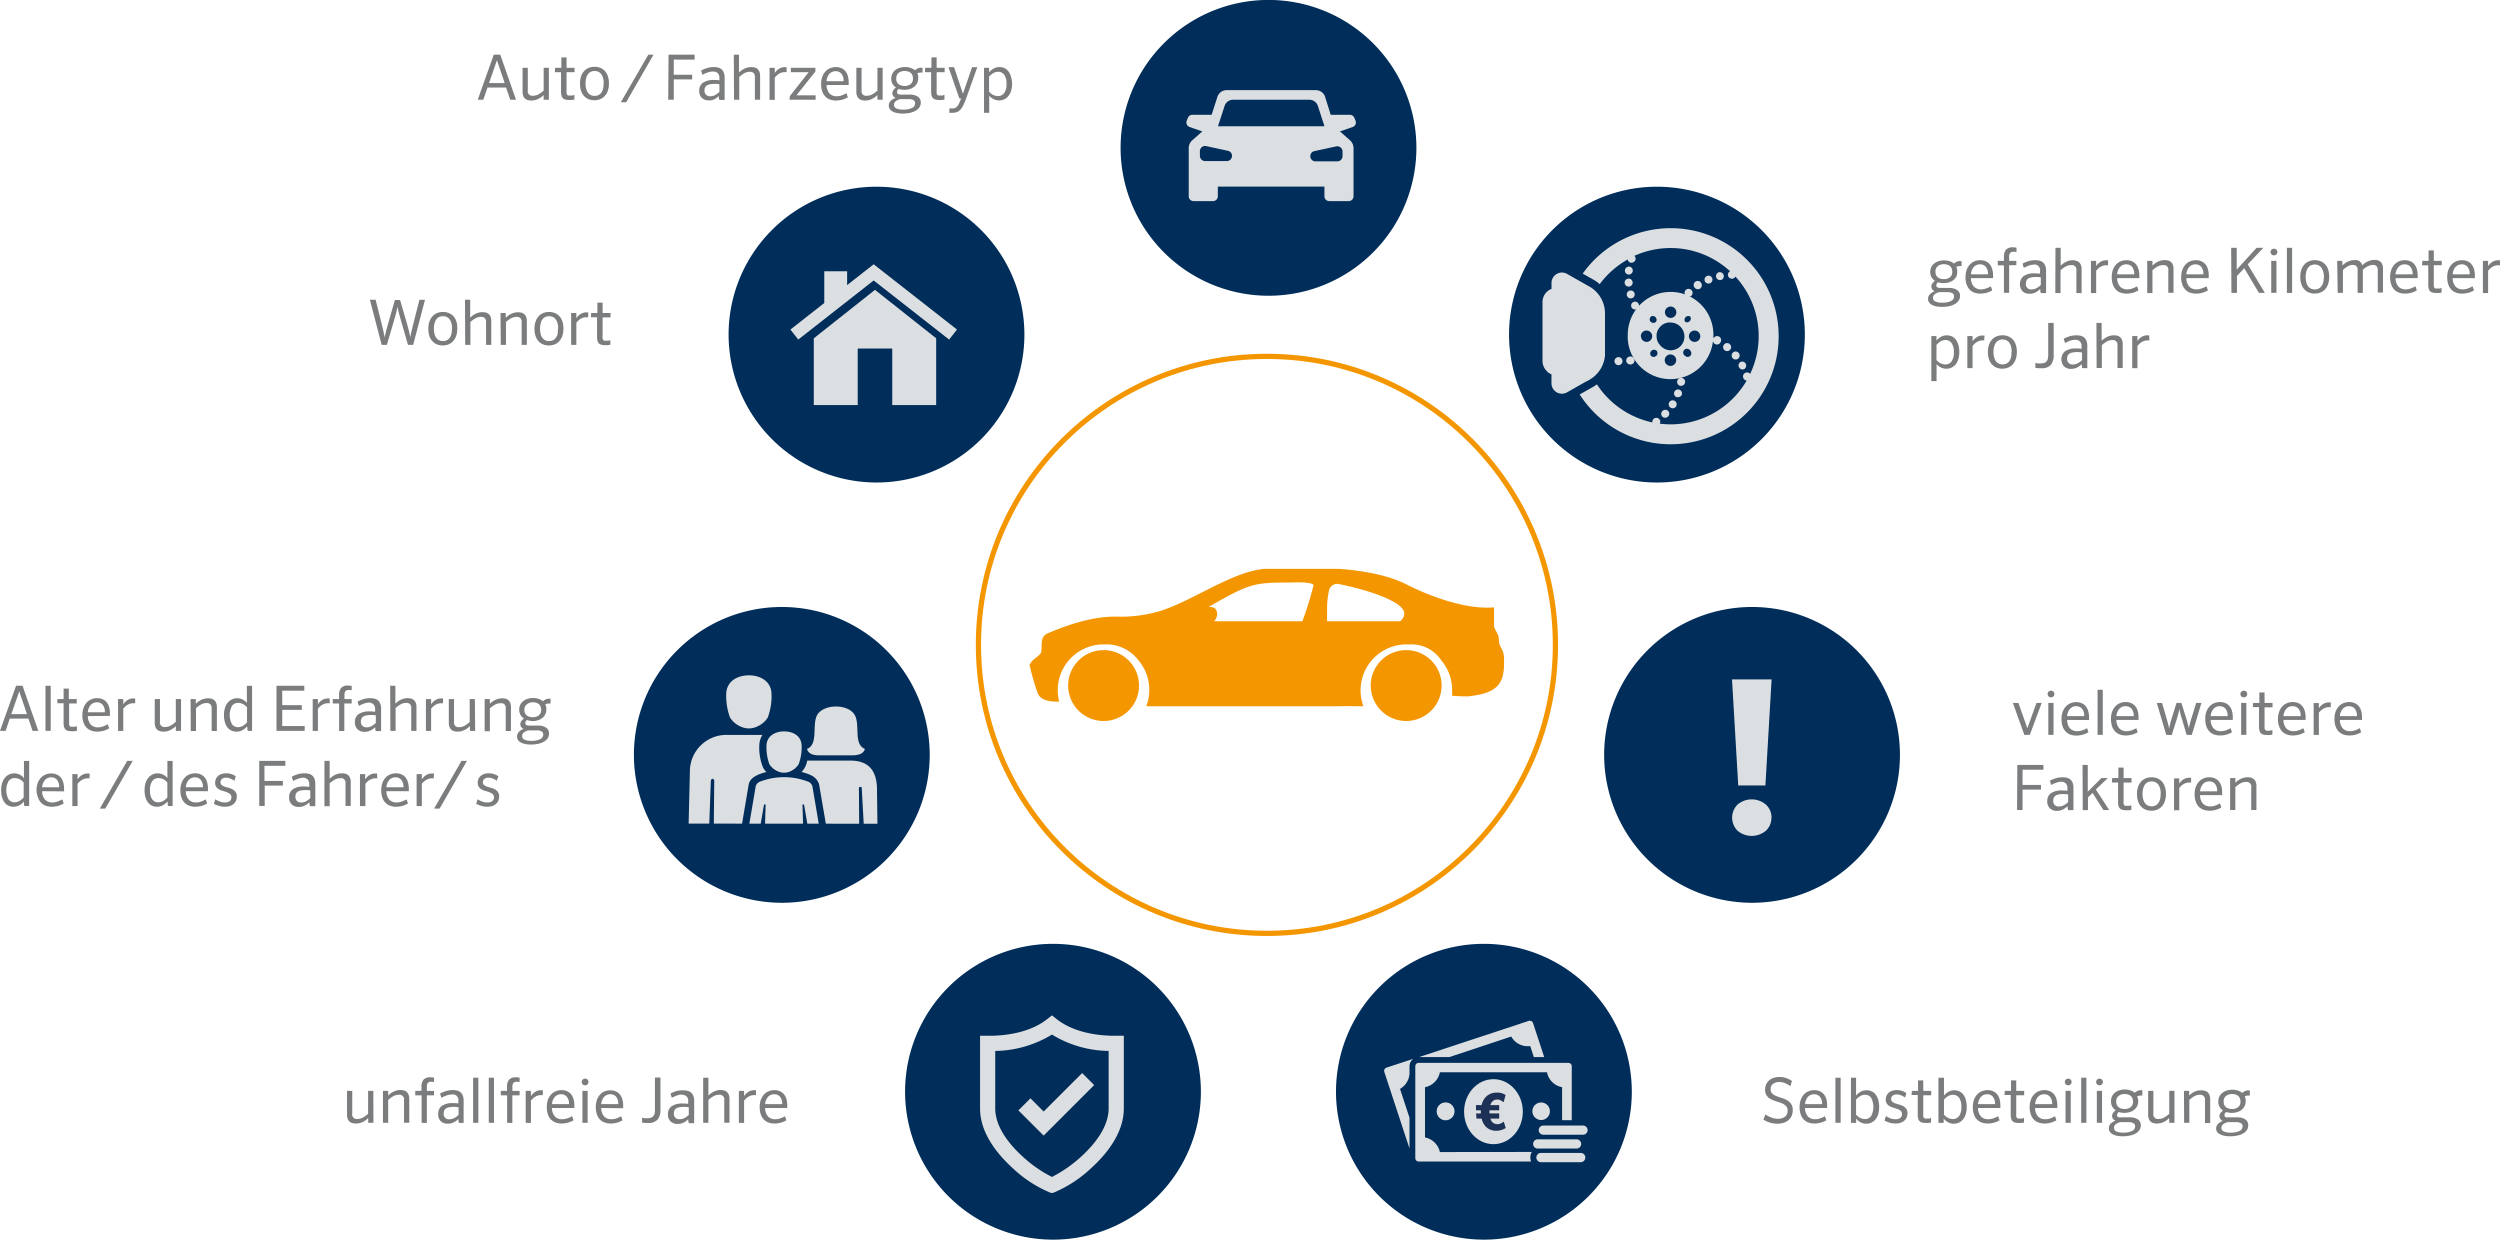 <svg xmlns="http://www.w3.org/2000/svg" viewBox="0 0 479.21 237.62"><title>Fibel_Kraftfahrtversicherung_210621</title><g id="Ebene_1" data-name="Ebene 1"><path d="M76.87,61.47c-.11-.4-.2-.73-.28-1s-.14-.48-.18-.68-.09-.36-.12-.51-.06-.3-.09-.47h0c-.07.36-.16.77-.28,1.24l-.39,1.39L74.16,66.1h-1L70.9,57.46H72L73.14,62l.24,1,.15.63c0,.18.07.34.1.5s.06.33.1.54h0c.09-.47.2-.93.32-1.38s.24-.88.36-1.29l1.28-4.49h1L78,62c.11.41.23.84.35,1.31s.23.9.31,1.31h0c.07-.41.15-.84.26-1.28s.21-.88.32-1.33l1.16-4.55h1.07L79.2,66.1h-1Z" style="fill:#7a7c7d"/><path d="M87.65,63a4.09,4.09,0,0,1-.22,1.43,2.81,2.81,0,0,1-.61,1,2.34,2.34,0,0,1-.89.6,3.11,3.11,0,0,1-2.14,0,2.44,2.44,0,0,1-.87-.59,2.71,2.71,0,0,1-.6-1,4.27,4.27,0,0,1-.21-1.41,4.19,4.19,0,0,1,.22-1.44,2.9,2.9,0,0,1,.6-1,2.5,2.5,0,0,1,.89-.6,3,3,0,0,1,1.08-.19A2.85,2.85,0,0,1,86,60a2.37,2.37,0,0,1,.88.58,2.69,2.69,0,0,1,.59,1A4.07,4.07,0,0,1,87.65,63Zm-1,0a3.92,3.92,0,0,0-.14-1.1,2.23,2.23,0,0,0-.37-.74,1.47,1.47,0,0,0-.55-.42,1.75,1.75,0,0,0-.68-.13,1.72,1.72,0,0,0-.68.13,1.4,1.4,0,0,0-.55.42,2.05,2.05,0,0,0-.37.74,4.35,4.35,0,0,0,0,2.19,2.05,2.05,0,0,0,.37.74,1.4,1.4,0,0,0,.55.42,1.72,1.72,0,0,0,.68.13,1.75,1.75,0,0,0,.68-.13,1.47,1.47,0,0,0,.55-.42,2.23,2.23,0,0,0,.37-.74A3.9,3.9,0,0,0,86.62,63.06Z" style="fill:#7a7c7d"/><path d="M89.13,57.46h1V60.9a3.56,3.56,0,0,1,1-.74,2.93,2.93,0,0,1,1.38-.32,2.75,2.75,0,0,1,.65.08,1.21,1.21,0,0,1,.52.29,1.34,1.34,0,0,1,.36.52,2.15,2.15,0,0,1,.13.81V66.1h-1V61.78a1,1,0,0,0-.27-.82,1,1,0,0,0-.69-.22,2.15,2.15,0,0,0-1.11.3,5.85,5.85,0,0,0-.93.68V66.1h-1Z" style="fill:#7a7c7d"/><path d="M95.94,60h1v.92a3.88,3.88,0,0,1,1-.74,3,3,0,0,1,1.39-.32,2.67,2.67,0,0,1,.64.08,1.25,1.25,0,0,1,.53.29,1.23,1.23,0,0,1,.35.52,2.14,2.14,0,0,1,.14.81V66.1h-1V61.78a1,1,0,0,0-.26-.82,1,1,0,0,0-.7-.22,2.15,2.15,0,0,0-1.11.3,5.85,5.85,0,0,0-.93.68V66.1h-1Z" style="fill:#7a7c7d"/><path d="M108,63a4.34,4.34,0,0,1-.22,1.43,2.81,2.81,0,0,1-.61,1,2.42,2.42,0,0,1-.89.6,3.18,3.18,0,0,1-1.08.19,3.07,3.07,0,0,1-1.06-.19,2.57,2.57,0,0,1-.88-.59,2.69,2.69,0,0,1-.59-1,4.26,4.26,0,0,1-.22-1.41,4.18,4.18,0,0,1,.23-1.44,2.75,2.75,0,0,1,.6-1,2.42,2.42,0,0,1,.89-.6,2.92,2.92,0,0,1,1.08-.19,2.89,2.89,0,0,1,1.06.19,2.46,2.46,0,0,1,.88.58,2.69,2.69,0,0,1,.59,1A4.07,4.07,0,0,1,108,63Zm-1,0a3.92,3.92,0,0,0-.14-1.1,2.06,2.06,0,0,0-.38-.74,1.4,1.4,0,0,0-.55-.42,1.67,1.67,0,0,0-.67-.13,1.72,1.72,0,0,0-.68.13,1.43,1.43,0,0,0-.56.42,2.23,2.23,0,0,0-.37.74,4.68,4.68,0,0,0,0,2.19,2.23,2.23,0,0,0,.37.74,1.43,1.43,0,0,0,.56.42,1.72,1.72,0,0,0,.68.13,1.67,1.67,0,0,0,.67-.13,1.4,1.4,0,0,0,.55-.42,2.06,2.06,0,0,0,.38-.74A3.9,3.9,0,0,0,106.94,63.06Z" style="fill:#7a7c7d"/><path d="M112.75,60.81l-.19,0h-.2a2,2,0,0,0-.65.11,2.74,2.74,0,0,0-.54.28,2.39,2.39,0,0,0-.41.34l-.28.3V66.1h-1V60h1v1a3.35,3.35,0,0,1,.31-.4,2.36,2.36,0,0,1,.42-.36,2.61,2.61,0,0,1,.53-.26,1.81,1.81,0,0,1,.63-.1h.2a.48.48,0,0,1,.18,0Z" style="fill:#7a7c7d"/><path d="M113.32,60h1.19v-2h1v2h1.52v.84h-1.52v3.56a3,3,0,0,0,0,.46.7.7,0,0,0,.11.29.41.41,0,0,0,.21.15,1.12,1.12,0,0,0,.35,0,2.15,2.15,0,0,0,.45,0,2.8,2.8,0,0,0,.37-.1v.88l-.47.08a5,5,0,0,1-.58,0,2.29,2.29,0,0,1-.7-.09,1,1,0,0,1-.47-.27,1.23,1.23,0,0,1-.26-.51,3.66,3.66,0,0,1-.07-.8V60.82h-1.19Z" style="fill:#7a7c7d"/><path d="M98.91,19.12h-1.1L97,16.78H93.44l-.79,2.34H91.57l3.08-8.64h1.24Zm-5.17-3.2h3l-1.48-4.37Z" style="fill:#7a7c7d"/><path d="M105.21,19.12h-1v-.91a3.86,3.86,0,0,1-1,.73,2.86,2.86,0,0,1-1.39.33,2.2,2.2,0,0,1-.64-.09,1.29,1.29,0,0,1-.53-.28,1.44,1.44,0,0,1-.35-.52,2.17,2.17,0,0,1-.13-.82V13h1v4.35a.86.86,0,0,0,1,1,2.15,2.15,0,0,0,1.11-.3,5.85,5.85,0,0,0,.93-.68V13h1Z" style="fill:#7a7c7d"/><path d="M106.41,13h1.19V11h1v2h1.53v.84h-1.53V17.4a3,3,0,0,0,0,.46.7.7,0,0,0,.11.29.41.41,0,0,0,.21.15,1.12,1.12,0,0,0,.35,0,2,2,0,0,0,.45,0l.38-.1v.88l-.48.08a4.8,4.8,0,0,1-.58,0,2.33,2.33,0,0,1-.7-.09,1,1,0,0,1-.46-.27,1.12,1.12,0,0,1-.26-.51,3.59,3.59,0,0,1-.08-.8V13.84h-1.19Z" style="fill:#7a7c7d"/><path d="M116.72,16a4.09,4.09,0,0,1-.22,1.43,2.81,2.81,0,0,1-.61,1,2.34,2.34,0,0,1-.89.6,3.11,3.11,0,0,1-2.14,0,2.44,2.44,0,0,1-.87-.59,2.71,2.71,0,0,1-.6-1,4.27,4.27,0,0,1-.21-1.41,4.19,4.19,0,0,1,.22-1.44,2.9,2.9,0,0,1,.6-1,2.5,2.5,0,0,1,.89-.6,3,3,0,0,1,1.08-.19,2.85,2.85,0,0,1,1.06.19,2.37,2.37,0,0,1,.88.58,2.69,2.69,0,0,1,.59,1A4.07,4.07,0,0,1,116.72,16Zm-1,0a3.92,3.92,0,0,0-.14-1.1,2.23,2.23,0,0,0-.37-.74,1.47,1.47,0,0,0-.55-.42,1.75,1.75,0,0,0-.68-.13,1.72,1.72,0,0,0-.68.13,1.4,1.4,0,0,0-.55.42,2.05,2.05,0,0,0-.37.74,3.59,3.59,0,0,0-.14,1.1,3.56,3.56,0,0,0,.14,1.09,2.05,2.05,0,0,0,.37.74,1.4,1.4,0,0,0,.55.42,1.72,1.72,0,0,0,.68.13,1.75,1.75,0,0,0,.68-.13,1.47,1.47,0,0,0,.55-.42,2.23,2.23,0,0,0,.37-.74A3.9,3.9,0,0,0,115.69,16.08Z" style="fill:#7a7c7d"/><path d="M124.27,10.48h1l-5.25,9.12H119Z" style="fill:#7a7c7d"/><path d="M128.15,10.48h5v.94h-4v2.9h3.53v.9h-3.53v3.9h-1.06Z" style="fill:#7a7c7d"/><path d="M136.65,13.71a3,3,0,0,0-1,.18,5.26,5.26,0,0,0-1,.45l-.27-.82a6.73,6.73,0,0,1,1.12-.47,4.43,4.43,0,0,1,1.34-.19,3.21,3.21,0,0,1,.86.11,1.51,1.51,0,0,1,.65.35,1.68,1.68,0,0,1,.41.64,2.7,2.7,0,0,1,.14,1v2.81c0,.23,0,.43,0,.59s0,.29,0,.4,0,.19,0,.25a1.55,1.55,0,0,0,0,.15h-1a.81.81,0,0,1-.08-.25,3.57,3.57,0,0,1-.06-.51A3,3,0,0,1,137,19a2.52,2.52,0,0,1-1.12.25,1.9,1.9,0,0,1-1.32-.47,1.77,1.77,0,0,1-.53-1.39,1.81,1.81,0,0,1,.69-1.52,3.55,3.55,0,0,1,2.18-.53h.43l.57.06V15a1.33,1.33,0,0,0-.32-1A1.33,1.33,0,0,0,136.65,13.71Zm-.49,4.74a1.93,1.93,0,0,0,.94-.24,4,4,0,0,0,.8-.6V16.15a4.27,4.27,0,0,0-.57-.07l-.37,0a4.44,4.44,0,0,0-.89.08,1.51,1.51,0,0,0-.6.24.89.89,0,0,0-.33.39,1.25,1.25,0,0,0-.1.53,1.1,1.1,0,0,0,.31.86A1.09,1.09,0,0,0,136.16,18.45Z" style="fill:#7a7c7d"/><path d="M140.66,10.48h1v3.44a3.56,3.56,0,0,1,1-.74,2.93,2.93,0,0,1,1.38-.32,2.75,2.75,0,0,1,.65.08,1.21,1.21,0,0,1,.52.29,1.34,1.34,0,0,1,.36.52,2.15,2.15,0,0,1,.13.81v4.56h-1V14.8a1,1,0,0,0-.27-.82,1,1,0,0,0-.69-.22,2.15,2.15,0,0,0-1.11.3,5.85,5.85,0,0,0-.93.68v4.38h-1Z" style="fill:#7a7c7d"/><path d="M150.78,13.83l-.19,0h-.2a2,2,0,0,0-.65.11,2.74,2.74,0,0,0-.54.28,2.39,2.39,0,0,0-.41.34l-.28.3v4.28h-1V13h1v1a3.35,3.35,0,0,1,.31-.4,2.36,2.36,0,0,1,.42-.36,2.61,2.61,0,0,1,.53-.26,1.81,1.81,0,0,1,.63-.1h.2a.48.48,0,0,1,.18,0Z" style="fill:#7a7c7d"/><path d="M151.4,18.42,155,13.84h-3.41V13h4.71v.7l-3.63,4.57h3.67v.85h-5Z" style="fill:#7a7c7d"/><path d="M158.44,16.29a2.41,2.41,0,0,0,.58,1.65,1.86,1.86,0,0,0,1.35.51,3,3,0,0,0,.94-.15,6.09,6.09,0,0,0,.95-.44l.26.78a4.28,4.28,0,0,1-1.09.47,4.8,4.8,0,0,1-1.19.16,3.32,3.32,0,0,1-1.16-.2,2.24,2.24,0,0,1-.9-.59,2.67,2.67,0,0,1-.58-1,4,4,0,0,1-.2-1.35,4.11,4.11,0,0,1,.22-1.42,3,3,0,0,1,.6-1,2.41,2.41,0,0,1,.89-.63,2.8,2.8,0,0,1,1.12-.22,2.56,2.56,0,0,1,1,.19,2,2,0,0,1,.78.55,2.45,2.45,0,0,1,.49.92,4.05,4.05,0,0,1,.18,1.27v.27a1,1,0,0,1,0,.23Zm1.75-2.64a1.61,1.61,0,0,0-1.19.49,2.34,2.34,0,0,0-.56,1.42h3.26a2.1,2.1,0,0,0-.43-1.46A1.44,1.44,0,0,0,160.19,13.65Z" style="fill:#7a7c7d"/><path d="M169.19,19.12h-1v-.91a3.86,3.86,0,0,1-1,.73,2.86,2.86,0,0,1-1.39.33,2.2,2.2,0,0,1-.64-.09,1.29,1.29,0,0,1-.53-.28,1.44,1.44,0,0,1-.35-.52,2.17,2.17,0,0,1-.13-.82V13h1v4.35a.86.86,0,0,0,1,1,2.15,2.15,0,0,0,1.11-.3,5.85,5.85,0,0,0,.93-.68V13h1Z" style="fill:#7a7c7d"/><path d="M176,15a2,2,0,0,1-.78,1.64,2.78,2.78,0,0,1-.84.43,3.42,3.42,0,0,1-1,.15,3.8,3.8,0,0,1-1.12-.17,1.13,1.13,0,0,0-.22.27.63.63,0,0,0-.09.33.41.41,0,0,0,.09.28.51.51,0,0,0,.23.15l.33.05h1.76a2.77,2.77,0,0,1,1.56.39,1.31,1.31,0,0,1,.58,1.15,1.59,1.59,0,0,1-.27.9,2.13,2.13,0,0,1-.73.66,4,4,0,0,1-1.09.4,6.33,6.33,0,0,1-1.34.14,5.35,5.35,0,0,1-1.1-.1,2.74,2.74,0,0,1-.85-.29,1.46,1.46,0,0,1-.56-.48,1.15,1.15,0,0,1-.19-.67,1.27,1.27,0,0,1,.31-.84,2.2,2.2,0,0,1,1-.61,1.23,1.23,0,0,1-.46-.37.89.89,0,0,1-.17-.54,1,1,0,0,1,.21-.62,2,2,0,0,1,.48-.47,2.1,2.1,0,0,1-.66-.7,2,2,0,0,1-.24-1,2,2,0,0,1,.78-1.65,2.57,2.57,0,0,1,.84-.43,3.42,3.42,0,0,1,1-.15,3.38,3.38,0,0,1,1.07.16,2.45,2.45,0,0,1,.86.46,2.11,2.11,0,0,1,.49-.34,1.44,1.44,0,0,1,.67-.15h.15l.14,0v.92l-.12,0h-.17a1.79,1.79,0,0,0-.72.15,2.23,2.23,0,0,1,.16.43A2,2,0,0,1,176,15Zm-3.47,4q-1.17.35-1.17,1.08a.75.75,0,0,0,.48.72,3.29,3.29,0,0,0,1.3.21,3.86,3.86,0,0,0,1.65-.3,1,1,0,0,0,.62-.9.68.68,0,0,0-.33-.62,1.92,1.92,0,0,0-1-.19Zm-.74-3.94a1.56,1.56,0,0,0,.12.64,1.18,1.18,0,0,0,.35.44,1.35,1.35,0,0,0,.51.25,2.08,2.08,0,0,0,.63.09,1.87,1.87,0,0,0,1.15-.35,1.29,1.29,0,0,0,.45-1.09,1.6,1.6,0,0,0-.12-.65,1.31,1.31,0,0,0-.34-.45,1.73,1.73,0,0,0-.51-.25,2.45,2.45,0,0,0-.62-.08,1.88,1.88,0,0,0-1.16.35A1.29,1.29,0,0,0,171.81,15.08Z" style="fill:#7a7c7d"/><path d="M177.35,13h1.19V11h1v2h1.53v.84h-1.53V17.4a3,3,0,0,0,0,.46.7.7,0,0,0,.11.29.41.41,0,0,0,.21.15,1.12,1.12,0,0,0,.35,0,2,2,0,0,0,.45,0l.38-.1v.88l-.48.08a4.8,4.8,0,0,1-.58,0,2.33,2.33,0,0,1-.7-.09,1,1,0,0,1-.46-.27,1.12,1.12,0,0,1-.26-.51,3.59,3.59,0,0,1-.08-.8V13.84h-1.19Z" style="fill:#7a7c7d"/><path d="M182,20.78l.26,0,.31,0a1.63,1.63,0,0,0,.45-.06,1.09,1.09,0,0,0,.4-.27,1.89,1.89,0,0,0,.39-.57,7.45,7.45,0,0,0,.41-1h-.32l-2.09-6h1.07l1.7,5.1,1.75-5.1h1l-2.14,6a13.17,13.17,0,0,1-.59,1.4,3.63,3.63,0,0,1-.59.83,1.7,1.7,0,0,1-.66.4,2.69,2.69,0,0,1-.79.11l-.31,0a2.16,2.16,0,0,1-.29,0Z" style="fill:#7a7c7d"/><path d="M189.59,13v.87a3.11,3.11,0,0,1,.89-.74,2.35,2.35,0,0,1,1.12-.27,2.23,2.23,0,0,1,.94.2,2.17,2.17,0,0,1,.75.6,3.27,3.27,0,0,1,.49,1A4.6,4.6,0,0,1,194,16a4.69,4.69,0,0,1-.19,1.42,3.07,3.07,0,0,1-.53,1,2.19,2.19,0,0,1-.8.62,2.38,2.38,0,0,1-1,.21,2.43,2.43,0,0,1-1.86-.91v3.28h-1V13Zm1.74.76a1.74,1.74,0,0,0-.92.25,3.36,3.36,0,0,0-.82.67v2.87a2.23,2.23,0,0,0,1.69.87,1.45,1.45,0,0,0,1.2-.57,2.84,2.84,0,0,0,.45-1.77,2.88,2.88,0,0,0-.44-1.76A1.41,1.41,0,0,0,191.33,13.76Z" style="fill:#7a7c7d"/><path d="M375.16,52A2.08,2.08,0,0,1,375,53a2.11,2.11,0,0,1-.57.69,2.57,2.57,0,0,1-.84.43,3.42,3.42,0,0,1-1,.15,3.79,3.79,0,0,1-1.12-.16,1.13,1.13,0,0,0-.22.27.63.63,0,0,0-.09.33.41.41,0,0,0,.09.28.49.49,0,0,0,.23.14,1.61,1.61,0,0,0,.33.06h1.76a2.77,2.77,0,0,1,1.56.39,1.3,1.3,0,0,1,.58,1.14,1.54,1.54,0,0,1-.27.9,2,2,0,0,1-.73.66,4,4,0,0,1-1.09.41,6.35,6.35,0,0,1-1.34.13,6.2,6.2,0,0,1-1.1-.09,3,3,0,0,1-.85-.29,1.66,1.66,0,0,1-.56-.48,1.17,1.17,0,0,1-.19-.67,1.27,1.27,0,0,1,.31-.84,2.2,2.2,0,0,1,.95-.61,1.16,1.16,0,0,1-.46-.38.89.89,0,0,1-.17-.54,1,1,0,0,1,.21-.61,2.18,2.18,0,0,1,.48-.48,2,2,0,0,1-.66-.69,2,2,0,0,1-.24-1,2,2,0,0,1,.78-1.65,2.57,2.57,0,0,1,.84-.43,3.42,3.42,0,0,1,1-.15,3.69,3.69,0,0,1,1.07.15,2.47,2.47,0,0,1,.86.47,1.84,1.84,0,0,1,.49-.34,1.44,1.44,0,0,1,.67-.15h.15l.14,0V51l-.12,0h-.17a1.64,1.64,0,0,0-.72.16,2,2,0,0,1,.16.43A2,2,0,0,1,375.16,52Zm-3.47,4q-1.17.34-1.17,1.08a.73.73,0,0,0,.48.72,3.11,3.11,0,0,0,1.3.22,3.71,3.71,0,0,0,1.65-.31,1,1,0,0,0,.62-.89.67.67,0,0,0-.33-.62,1.91,1.91,0,0,0-1-.2ZM371,52.1a1.59,1.59,0,0,0,.12.64,1.27,1.27,0,0,0,.35.44,1.52,1.52,0,0,0,.51.25,2.47,2.47,0,0,0,.63.08,1.81,1.81,0,0,0,1.15-.35,1.28,1.28,0,0,0,.45-1.09,1.64,1.64,0,0,0-.12-.65,1.27,1.27,0,0,0-.34-.44,1.52,1.52,0,0,0-.51-.25,2.06,2.06,0,0,0-.62-.09,1.83,1.83,0,0,0-1.16.36A1.28,1.28,0,0,0,371,52.1Z" style="fill:#7a7c7d"/><path d="M377.8,53.31a2.41,2.41,0,0,0,.58,1.65,1.86,1.86,0,0,0,1.35.51,2.77,2.77,0,0,0,.94-.16,6,6,0,0,0,.95-.43l.26.78a4.26,4.26,0,0,1-1.09.46,4.38,4.38,0,0,1-1.19.16,3.32,3.32,0,0,1-1.16-.19,2.35,2.35,0,0,1-.9-.59,2.76,2.76,0,0,1-.58-1,4,4,0,0,1-.2-1.35,4.21,4.21,0,0,1,.22-1.43,3.14,3.14,0,0,1,.6-1,2.67,2.67,0,0,1,.89-.63,3,3,0,0,1,1.12-.21,2.75,2.75,0,0,1,1,.18,2.26,2.26,0,0,1,.78.55,2.53,2.53,0,0,1,.49.92,4.1,4.1,0,0,1,.18,1.27v.28a1.11,1.11,0,0,1,0,.23Zm1.75-2.64a1.58,1.58,0,0,0-1.19.49,2.34,2.34,0,0,0-.56,1.42h3.26a2.09,2.09,0,0,0-.43-1.46A1.44,1.44,0,0,0,379.55,50.67Z" style="fill:#7a7c7d"/><path d="M382.94,50h1.18v-.79a2.05,2.05,0,0,1,.4-1.35,1.67,1.67,0,0,1,1.32-.45,3.3,3.3,0,0,1,.69.07v.84l-.28-.06H386a.82.82,0,0,0-.7.24,1.19,1.19,0,0,0-.18.72V50h1.38v.84h-1.38v5.28h-1V50.86h-1.18Z" style="fill:#7a7c7d"/><path d="M389.94,50.73a3.12,3.12,0,0,0-1,.17,7.12,7.12,0,0,0-1,.45l-.26-.81a5.71,5.71,0,0,1,1.12-.47,4.38,4.38,0,0,1,1.34-.19,3.33,3.33,0,0,1,.86.1,1.65,1.65,0,0,1,.65.36,1.68,1.68,0,0,1,.41.63,3,3,0,0,1,.14,1v2.81c0,.23,0,.43,0,.59s0,.29,0,.4,0,.19,0,.25a.54.54,0,0,0,0,.15h-1a.88.88,0,0,1-.09-.25c0-.11,0-.29-.06-.52a3,3,0,0,1-.91.67,2.61,2.61,0,0,1-1.11.24,1.92,1.92,0,0,1-1.33-.46,2.06,2.06,0,0,1,.17-2.91,3.51,3.51,0,0,1,2.17-.54h.44l.56.06V52a1.09,1.09,0,0,0-1.25-1.29Zm-.49,4.74a1.88,1.88,0,0,0,.95-.25,3.54,3.54,0,0,0,.79-.59V53.16l-.56-.07h-.37a4.47,4.47,0,0,0-.9.08,1.69,1.69,0,0,0-.59.23.87.87,0,0,0-.33.39,1.33,1.33,0,0,0-.11.54,1,1,0,0,0,1.12,1.15Z" style="fill:#7a7c7d"/><path d="M394,47.5h1v3.43a4.1,4.1,0,0,1,1-.73,2.88,2.88,0,0,1,1.39-.32A2.25,2.25,0,0,1,398,50a1.42,1.42,0,0,1,.53.28,1.36,1.36,0,0,1,.35.53,2.15,2.15,0,0,1,.13.81v4.56h-1V51.82a.86.86,0,0,0-1-1,2.15,2.15,0,0,0-1.11.3,5.29,5.29,0,0,0-.93.68v4.38h-1Z" style="fill:#7a7c7d"/><path d="M404.08,50.85l-.2,0h-.2a1.75,1.75,0,0,0-.65.12,2.72,2.72,0,0,0-.54.27,2.89,2.89,0,0,0-.41.35l-.28.3v4.28h-1V50h1v1a2.75,2.75,0,0,1,.32-.39,1.82,1.82,0,0,1,.42-.36,2.11,2.11,0,0,1,.52-.26,1.81,1.81,0,0,1,.63-.1h.2l.19,0Z" style="fill:#7a7c7d"/><path d="M405.83,53.31a2.41,2.41,0,0,0,.58,1.65,1.86,1.86,0,0,0,1.35.51,2.77,2.77,0,0,0,.94-.16,6,6,0,0,0,.95-.43l.26.78a4.26,4.26,0,0,1-1.09.46,4.38,4.38,0,0,1-1.19.16,3.32,3.32,0,0,1-1.16-.19,2.35,2.35,0,0,1-.9-.59,2.76,2.76,0,0,1-.58-1,4,4,0,0,1-.2-1.35,4.21,4.21,0,0,1,.22-1.43,3.14,3.14,0,0,1,.6-1,2.67,2.67,0,0,1,.89-.63,3,3,0,0,1,1.12-.21,2.75,2.75,0,0,1,1,.18,2.26,2.26,0,0,1,.78.55,2.53,2.53,0,0,1,.49.92,4.1,4.1,0,0,1,.18,1.27v.28a1.11,1.11,0,0,1,0,.23Zm1.75-2.64a1.58,1.58,0,0,0-1.19.49,2.34,2.34,0,0,0-.56,1.42h3.26a2.09,2.09,0,0,0-.43-1.46A1.44,1.44,0,0,0,407.58,50.67Z" style="fill:#7a7c7d"/><path d="M411.59,50h1v.91a4.1,4.1,0,0,1,1-.73,2.88,2.88,0,0,1,1.39-.32,2.25,2.25,0,0,1,.64.08,1.42,1.42,0,0,1,.53.28,1.36,1.36,0,0,1,.35.53,2.15,2.15,0,0,1,.13.81v4.56h-1V51.82a.86.86,0,0,0-1-1,2.15,2.15,0,0,0-1.11.3,5.29,5.29,0,0,0-.93.68v4.38h-1Z" style="fill:#7a7c7d"/><path d="M419.09,53.31a2.41,2.41,0,0,0,.58,1.65,1.86,1.86,0,0,0,1.35.51,2.77,2.77,0,0,0,.94-.16,6,6,0,0,0,1-.43l.26.78a4.26,4.26,0,0,1-1.09.46,4.38,4.38,0,0,1-1.19.16,3.32,3.32,0,0,1-1.16-.19,2.35,2.35,0,0,1-.9-.59,2.76,2.76,0,0,1-.58-1,4,4,0,0,1-.2-1.35,4.21,4.21,0,0,1,.22-1.43,3.14,3.14,0,0,1,.6-1,2.67,2.67,0,0,1,.89-.63,3,3,0,0,1,1.12-.21,2.75,2.75,0,0,1,1,.18,2.26,2.26,0,0,1,.78.55,2.53,2.53,0,0,1,.49.92,4.1,4.1,0,0,1,.18,1.27v.28a1.11,1.11,0,0,1,0,.23Zm1.75-2.64a1.58,1.58,0,0,0-1.19.49,2.34,2.34,0,0,0-.56,1.42h3.26a2.09,2.09,0,0,0-.43-1.46A1.44,1.44,0,0,0,420.84,50.67Z" style="fill:#7a7c7d"/><path d="M427.68,47.5h1.06v4.18l3.81-4.18h1.3l-3,3.17,3.29,5.47H433l-2.82-4.73-1.39,1.48v3.25h-1.06Z" style="fill:#7a7c7d"/><path d="M435.88,47.68a.64.64,0,0,1,.47.18.62.62,0,0,1,.18.46.61.61,0,0,1-.18.45.7.7,0,0,1-.94,0,.61.61,0,0,1-.18-.45.62.62,0,0,1,.18-.46A.64.64,0,0,1,435.88,47.68ZM435.36,50h1v6.12h-1Z" style="fill:#7a7c7d"/><path d="M438.36,47.5h1v8.64h-1Z" style="fill:#7a7c7d"/><path d="M446.47,53.06a4.09,4.09,0,0,1-.22,1.43,3,3,0,0,1-.6,1,2.47,2.47,0,0,1-.89.59,3,3,0,0,1-1.08.19,2.85,2.85,0,0,1-1.06-.19,2.37,2.37,0,0,1-.88-.58,2.69,2.69,0,0,1-.59-1,4,4,0,0,1-.22-1.42,4.09,4.09,0,0,1,.22-1.43,2.9,2.9,0,0,1,.61-1,2.32,2.32,0,0,1,.89-.59,2.92,2.92,0,0,1,1.08-.19,2.89,2.89,0,0,1,1.06.19,2.42,2.42,0,0,1,.87.58,2.71,2.71,0,0,1,.6,1A4.29,4.29,0,0,1,446.47,53.06Zm-1,0A3.52,3.52,0,0,0,445.3,52a2.05,2.05,0,0,0-.37-.74,1.24,1.24,0,0,0-.55-.42,1.72,1.72,0,0,0-1.36,0,1.29,1.29,0,0,0-.55.42,2.23,2.23,0,0,0-.37.74,3.85,3.85,0,0,0-.14,1.09,3.8,3.8,0,0,0,.14,1.09,2.19,2.19,0,0,0,.37.75,1.47,1.47,0,0,0,.55.42,1.84,1.84,0,0,0,1.36,0,1.4,1.4,0,0,0,.55-.42,2,2,0,0,0,.37-.75A3.48,3.48,0,0,0,445.44,53.09Z" style="fill:#7a7c7d"/><path d="M448,50h1v.9a3.34,3.34,0,0,1,.95-.71,3.07,3.07,0,0,1,.62-.24,2.74,2.74,0,0,1,.7-.09,2.77,2.77,0,0,1,.49,0,1.74,1.74,0,0,1,.45.17,1.39,1.39,0,0,1,.36.33,1.23,1.23,0,0,1,.24.5,4.14,4.14,0,0,1,.43-.38,4.21,4.21,0,0,1,.55-.33,3.25,3.25,0,0,1,.64-.24,2.94,2.94,0,0,1,.74-.09,2.15,2.15,0,0,1,.64.09,1.27,1.27,0,0,1,.51.28,1.31,1.31,0,0,1,.34.53,2.36,2.36,0,0,1,.12.8v4.56h-1V51.82a1.06,1.06,0,0,0-.26-.82.92.92,0,0,0-.66-.22,1.77,1.77,0,0,0-.56.09,3.49,3.49,0,0,0-.53.22,3.76,3.76,0,0,0-.47.3l-.38.33v4.42h-1V51.82a1.1,1.1,0,0,0-.25-.82,1,1,0,0,0-.68-.22,2,2,0,0,0-1,.29,5,5,0,0,0-.89.69v4.38h-1Z" style="fill:#7a7c7d"/><path d="M459.19,53.31a2.46,2.46,0,0,0,.58,1.65,1.86,1.86,0,0,0,1.36.51,2.72,2.72,0,0,0,.93-.16,6,6,0,0,0,.95-.43l.26.78a4.34,4.34,0,0,1-1.08.46,4.5,4.5,0,0,1-1.2.16,3.32,3.32,0,0,1-1.16-.19,2.52,2.52,0,0,1-.9-.59,2.76,2.76,0,0,1-.58-1,4.26,4.26,0,0,1-.2-1.35,4.21,4.21,0,0,1,.22-1.43,3.14,3.14,0,0,1,.6-1,2.67,2.67,0,0,1,.89-.63,3,3,0,0,1,1.12-.21,2.71,2.71,0,0,1,1,.18,2.26,2.26,0,0,1,.78.55,2.7,2.7,0,0,1,.5.92,4.44,4.44,0,0,1,.17,1.27v.28c0,.06,0,.14,0,.23Zm1.75-2.64a1.55,1.55,0,0,0-1.18.49,2.34,2.34,0,0,0-.57,1.42h3.27a2.14,2.14,0,0,0-.44-1.46A1.43,1.43,0,0,0,460.94,50.67Z" style="fill:#7a7c7d"/><path d="M464.33,50h1.19V48h1v2h1.52v.84h-1.52v3.55a2.86,2.86,0,0,0,0,.46.7.7,0,0,0,.11.3.41.41,0,0,0,.21.15,1.12,1.12,0,0,0,.35,0,2.15,2.15,0,0,0,.45,0,2.8,2.8,0,0,0,.37-.1v.87l-.47.09a5.09,5.09,0,0,1-.58,0,2.7,2.7,0,0,1-.7-.08,1.06,1.06,0,0,1-.47-.28,1.11,1.11,0,0,1-.25-.51,3,3,0,0,1-.08-.8V50.86h-1.19Z" style="fill:#7a7c7d"/><path d="M470.14,53.31a2.41,2.41,0,0,0,.58,1.65,1.86,1.86,0,0,0,1.35.51,2.77,2.77,0,0,0,.94-.16,5.53,5.53,0,0,0,.94-.43l.27.78a4.26,4.26,0,0,1-1.09.46,4.38,4.38,0,0,1-1.19.16,3.38,3.38,0,0,1-1.17-.19,2.52,2.52,0,0,1-.9-.59,2.74,2.74,0,0,1-.57-1,4,4,0,0,1-.21-1.35,4.2,4.2,0,0,1,.23-1.43,2.83,2.83,0,0,1,.6-1,2.67,2.67,0,0,1,.89-.63,2.9,2.9,0,0,1,1.12-.21,2.7,2.7,0,0,1,1,.18,2.09,2.09,0,0,1,.78.55,2.4,2.4,0,0,1,.5.92,4.1,4.1,0,0,1,.18,1.27v.28a1.11,1.11,0,0,1,0,.23Zm1.75-2.64a1.56,1.56,0,0,0-1.19.49,2.34,2.34,0,0,0-.56,1.42h3.26a2.09,2.09,0,0,0-.44-1.46A1.4,1.4,0,0,0,471.89,50.67Z" style="fill:#7a7c7d"/><path d="M479.21,50.85l-.2,0h-.2a1.75,1.75,0,0,0-.65.12,2.72,2.72,0,0,0-.54.27,2.89,2.89,0,0,0-.41.35l-.28.3v4.28h-1V50h1v1a2.75,2.75,0,0,1,.32-.39,1.82,1.82,0,0,1,.42-.36,2.11,2.11,0,0,1,.52-.26,1.81,1.81,0,0,1,.63-.1h.2l.19,0Z" style="fill:#7a7c7d"/><path d="M371.19,64.42v.86a3.07,3.07,0,0,1,.89-.73,2.28,2.28,0,0,1,1.11-.27,2.13,2.13,0,0,1,.95.2,2,2,0,0,1,.74.6,2.92,2.92,0,0,1,.5,1,5.18,5.18,0,0,1,0,2.78,3.06,3.06,0,0,1-.52,1,2.25,2.25,0,0,1-.8.61,2.38,2.38,0,0,1-2.85-.7v3.29h-1V64.42Zm1.74.76a1.9,1.9,0,0,0-.93.24,3.37,3.37,0,0,0-.81.68V69a2.23,2.23,0,0,0,1.69.86,1.43,1.43,0,0,0,1.19-.57,2.84,2.84,0,0,0,.45-1.77,2.87,2.87,0,0,0-.43-1.75A1.39,1.39,0,0,0,372.93,65.18Z" style="fill:#7a7c7d"/><path d="M380.34,65.25l-.19,0H380a1.75,1.75,0,0,0-.65.12,2.72,2.72,0,0,0-.54.27,2.42,2.42,0,0,0-.41.35l-.29.3v4.28h-1V64.42h1v1a3.66,3.66,0,0,1,.32-.39,2.36,2.36,0,0,1,.42-.36,2.3,2.3,0,0,1,.52-.26,1.91,1.91,0,0,1,.64-.1h.2l.18,0Z" style="fill:#7a7c7d"/><path d="M386.6,67.46a4.08,4.08,0,0,1-.23,1.43,2.88,2.88,0,0,1-.6,1,2.39,2.39,0,0,1-.89.59,3,3,0,0,1-1.08.19,2.85,2.85,0,0,1-1.06-.19,2.46,2.46,0,0,1-.88-.58,2.69,2.69,0,0,1-.59-1,4,4,0,0,1-.22-1.42,4.34,4.34,0,0,1,.22-1.43,2.9,2.9,0,0,1,.61-1,2.39,2.39,0,0,1,.89-.59,2.92,2.92,0,0,1,1.08-.19,2.89,2.89,0,0,1,1.06.19,2.55,2.55,0,0,1,.88.58,2.69,2.69,0,0,1,.59,1A4.28,4.28,0,0,1,386.6,67.46Zm-1,0a3.88,3.88,0,0,0-.13-1.09,2.24,2.24,0,0,0-.38-.74,1.24,1.24,0,0,0-.55-.42,1.72,1.72,0,0,0-.68-.14,1.67,1.67,0,0,0-.67.14,1.26,1.26,0,0,0-.56.42,2.23,2.23,0,0,0-.37.74,3.85,3.85,0,0,0-.14,1.09,3.8,3.8,0,0,0,.14,1.09,2.19,2.19,0,0,0,.37.75,1.43,1.43,0,0,0,.56.42,1.67,1.67,0,0,0,.67.13,1.72,1.72,0,0,0,.68-.13,1.4,1.4,0,0,0,.55-.42,2.2,2.2,0,0,0,.38-.75A3.83,3.83,0,0,0,385.56,67.49Z" style="fill:#7a7c7d"/><path d="M390.15,69.57a3.44,3.44,0,0,0,.5.09,3.27,3.27,0,0,0,.54,0,2,2,0,0,0,.7-.11,1.14,1.14,0,0,0,.44-.33,1.3,1.3,0,0,0,.22-.52,3.76,3.76,0,0,0,.06-.71V61.9h1.05V68a2.94,2.94,0,0,1-.54,1.93,2.26,2.26,0,0,1-1.85.65l-.58,0-.54-.07Z" style="fill:#7a7c7d"/><path d="M397.84,65.13a3.22,3.22,0,0,0-1,.17,7,7,0,0,0-1,.45l-.27-.81a6,6,0,0,1,1.12-.47,4.43,4.43,0,0,1,1.34-.19,3.35,3.35,0,0,1,.87.1,1.55,1.55,0,0,1,.64.36,1.57,1.57,0,0,1,.41.63,2.75,2.75,0,0,1,.15,1v2.81c0,.23,0,.43,0,.59s0,.29,0,.4,0,.19,0,.25a1.31,1.31,0,0,0,.05.15h-1a.92.92,0,0,1-.08-.25c0-.11,0-.29-.06-.52a3.16,3.16,0,0,1-.91.67,2.65,2.65,0,0,1-1.12.24,1.9,1.9,0,0,1-1.32-.46,2.05,2.05,0,0,1,.16-2.91,3.55,3.55,0,0,1,2.18-.54h.43l.57.06v-.42a1.3,1.3,0,0,0-.32-1A1.27,1.27,0,0,0,397.84,65.13Zm-.49,4.74a1.9,1.9,0,0,0,.95-.25,3.78,3.78,0,0,0,.79-.59V67.56l-.57-.07h-.37a4.44,4.44,0,0,0-.89.08,1.67,1.67,0,0,0-.6.23,1,1,0,0,0-.33.39,1.53,1.53,0,0,0-.1.54,1.1,1.1,0,0,0,.31.86A1.13,1.13,0,0,0,397.35,69.87Z" style="fill:#7a7c7d"/><path d="M401.85,61.9h1v3.43a4.1,4.1,0,0,1,1-.73,2.83,2.83,0,0,1,1.39-.32,2.29,2.29,0,0,1,.64.08,1.42,1.42,0,0,1,.53.28,1.49,1.49,0,0,1,.35.53,2.15,2.15,0,0,1,.13.81v4.56h-1V66.22a1,1,0,0,0-.27-.82,1,1,0,0,0-.69-.22,2.15,2.15,0,0,0-1.11.3,5.29,5.29,0,0,0-.93.68v4.38h-1Z" style="fill:#7a7c7d"/><path d="M412,65.25l-.19,0h-.2a1.75,1.75,0,0,0-.65.12,2.72,2.72,0,0,0-.54.27A2.42,2.42,0,0,0,410,66l-.29.3v4.28h-1V64.42h1v1A3.66,3.66,0,0,1,410,65a2.36,2.36,0,0,1,.42-.36,2.3,2.3,0,0,1,.52-.26,1.91,1.91,0,0,1,.64-.1h.2l.18,0Z" style="fill:#7a7c7d"/><path d="M385.84,134.74h1.06l1.71,4.86,1.75-4.86h1l-2.28,6.12h-1.05Z" style="fill:#7a7c7d"/><path d="M393.14,132.4a.63.63,0,0,1,.47.18.61.61,0,0,1,.18.45.62.62,0,0,1-.18.46.63.63,0,0,1-.47.18.62.62,0,0,1-.64-.64.61.61,0,0,1,.18-.45A.62.62,0,0,1,393.14,132.4Zm-.51,2.34h1v6.12h-1Z" style="fill:#7a7c7d"/><path d="M396.24,138a2.41,2.41,0,0,0,.58,1.65,1.86,1.86,0,0,0,1.35.51,3,3,0,0,0,.94-.15,7,7,0,0,0,.95-.43l.26.78a4.26,4.26,0,0,1-1.09.46A4.38,4.38,0,0,1,398,141a3.32,3.32,0,0,1-1.16-.2,2.24,2.24,0,0,1-.9-.59,2.67,2.67,0,0,1-.58-1,4,4,0,0,1-.2-1.35,4.15,4.15,0,0,1,.22-1.42,3,3,0,0,1,.6-1,2.41,2.41,0,0,1,.89-.63,2.8,2.8,0,0,1,1.12-.22,2.56,2.56,0,0,1,1,.19,2.13,2.13,0,0,1,.78.55,2.45,2.45,0,0,1,.49.92,4.1,4.1,0,0,1,.18,1.27v.28a1,1,0,0,1,0,.22Zm1.75-2.64a1.58,1.58,0,0,0-1.19.5,2.31,2.31,0,0,0-.56,1.41h3.26a2.1,2.1,0,0,0-.43-1.46A1.44,1.44,0,0,0,398,135.38Z" style="fill:#7a7c7d"/><path d="M402.07,132.22h1v8.64h-1Z" style="fill:#7a7c7d"/><path d="M405.68,138a2.41,2.41,0,0,0,.59,1.65,1.82,1.82,0,0,0,1.35.51,2.92,2.92,0,0,0,.93-.15,7,7,0,0,0,.95-.43l.26.78a4.19,4.19,0,0,1-1.08.46,4.5,4.5,0,0,1-1.2.16,3.32,3.32,0,0,1-1.16-.2,2.39,2.39,0,0,1-.9-.59,2.67,2.67,0,0,1-.58-1,4.26,4.26,0,0,1-.2-1.35,4.15,4.15,0,0,1,.22-1.42,3,3,0,0,1,.6-1,2.41,2.41,0,0,1,.89-.63,2.8,2.8,0,0,1,1.12-.22,2.53,2.53,0,0,1,1,.19,2.13,2.13,0,0,1,.78.55,2.46,2.46,0,0,1,.5.92,4.44,4.44,0,0,1,.17,1.27v.28a2,2,0,0,1,0,.22Zm1.76-2.64a1.57,1.57,0,0,0-1.19.5,2.37,2.37,0,0,0-.57,1.41H409a2.15,2.15,0,0,0-.44-1.46A1.4,1.4,0,0,0,407.44,135.38Z" style="fill:#7a7c7d"/><path d="M415.23,140.86l-1.8-6.12h1l.94,3.22c.1.38.19.69.25.95a6.57,6.57,0,0,1,.16.77h0c0-.12.05-.26.09-.41s.06-.3.1-.46.07-.31.11-.46.08-.28.12-.4l1-3.21h.94l1,3.2.11.37c0,.14.08.28.12.44s.07.31.11.47a4.64,4.64,0,0,1,.09.46h0c0-.27.1-.55.17-.84s.15-.58.24-.89l1-3.21h1l-1.84,6.12h-1l-.93-3.16c-.07-.2-.12-.38-.17-.54s-.08-.31-.12-.45l-.09-.41c0-.13-.06-.26-.08-.4h0a8.42,8.42,0,0,1-.18.83c-.08.31-.18.63-.28,1l-1,3.16Z" style="fill:#7a7c7d"/><path d="M423.75,138a2.41,2.41,0,0,0,.59,1.65,1.84,1.84,0,0,0,1.35.51,2.92,2.92,0,0,0,.93-.15,6.53,6.53,0,0,0,.95-.43l.26.78a4,4,0,0,1-1.08.46,4.48,4.48,0,0,1-1.19.16,3.34,3.34,0,0,1-1.17-.2,2.39,2.39,0,0,1-.9-.59,2.67,2.67,0,0,1-.58-1,4.26,4.26,0,0,1-.2-1.35,4.15,4.15,0,0,1,.22-1.42,3,3,0,0,1,.6-1,2.37,2.37,0,0,1,.9-.63,2.72,2.72,0,0,1,1.11-.22,2.53,2.53,0,0,1,1,.19,2.13,2.13,0,0,1,.78.55,2.46,2.46,0,0,1,.5.92,4.44,4.44,0,0,1,.17,1.27v.28a2,2,0,0,1,0,.22Zm1.76-2.64a1.57,1.57,0,0,0-1.19.5,2.37,2.37,0,0,0-.57,1.41H427a2.15,2.15,0,0,0-.44-1.46A1.4,1.4,0,0,0,425.51,135.38Z" style="fill:#7a7c7d"/><path d="M430.1,132.4a.63.63,0,0,1,.47.18.61.61,0,0,1,.18.45.62.62,0,0,1-.18.46.63.63,0,0,1-.47.18.62.62,0,0,1-.46-.18.63.63,0,0,1-.19-.46.63.63,0,0,1,.65-.63Zm-.51,2.34h1v6.12h-1Z" style="fill:#7a7c7d"/><path d="M431.89,134.74h1.19v-2h1v2h1.53v.84h-1.53v3.55a3,3,0,0,0,0,.46.7.7,0,0,0,.11.29.32.32,0,0,0,.21.15,1.08,1.08,0,0,0,.35.05,2,2,0,0,0,.45-.05,2.11,2.11,0,0,0,.38-.1v.88l-.48.08a3.37,3.37,0,0,1-.58,0,2.29,2.29,0,0,1-.7-.09,1,1,0,0,1-.47-.27,1.22,1.22,0,0,1-.25-.51,3,3,0,0,1-.08-.8v-3.68h-1.19Z" style="fill:#7a7c7d"/><path d="M437.7,138a2.41,2.41,0,0,0,.58,1.65,1.86,1.86,0,0,0,1.35.51,3,3,0,0,0,.94-.15,7,7,0,0,0,.95-.43l.26.78a4.26,4.26,0,0,1-1.09.46,4.38,4.38,0,0,1-1.19.16,3.28,3.28,0,0,1-1.16-.2,2.24,2.24,0,0,1-.9-.59,2.54,2.54,0,0,1-.58-1,4,4,0,0,1-.21-1.35,4.15,4.15,0,0,1,.23-1.42,2.89,2.89,0,0,1,.6-1,2.41,2.41,0,0,1,.89-.63,2.8,2.8,0,0,1,1.12-.22,2.51,2.51,0,0,1,1,.19,2,2,0,0,1,.78.55,2.33,2.33,0,0,1,.5.92,4.1,4.1,0,0,1,.18,1.27v.28a1,1,0,0,1,0,.22Zm1.75-2.64a1.57,1.57,0,0,0-1.19.5,2.31,2.31,0,0,0-.56,1.41H441a2.1,2.1,0,0,0-.44-1.46A1.4,1.4,0,0,0,439.45,135.38Z" style="fill:#7a7c7d"/><path d="M446.77,135.56h-.4a1.91,1.91,0,0,0-.64.11,2.74,2.74,0,0,0-.54.28,3,3,0,0,0-.42.34l-.28.3v4.29h-1v-6.12h1v1a3.5,3.5,0,0,1,.32-.4,2.48,2.48,0,0,1,.42-.36,2.53,2.53,0,0,1,.52-.26,2.1,2.1,0,0,1,.64-.1h.19a.58.58,0,0,1,.19,0Z" style="fill:#7a7c7d"/><path d="M448.52,138a2.46,2.46,0,0,0,.58,1.65,1.86,1.86,0,0,0,1.35.51,3,3,0,0,0,.94-.15,7,7,0,0,0,.95-.43l.26.78a4.34,4.34,0,0,1-1.08.46,4.5,4.5,0,0,1-1.2.16,3.32,3.32,0,0,1-1.16-.2,2.39,2.39,0,0,1-.9-.59,2.67,2.67,0,0,1-.58-1,4.26,4.26,0,0,1-.2-1.35,4.15,4.15,0,0,1,.22-1.42,3,3,0,0,1,.6-1,2.41,2.41,0,0,1,.89-.63,2.8,2.8,0,0,1,1.12-.22,2.56,2.56,0,0,1,1,.19,2.13,2.13,0,0,1,.78.55,2.61,2.61,0,0,1,.5.92,4.44,4.44,0,0,1,.17,1.27v.28a2,2,0,0,1,0,.22Zm1.75-2.64a1.55,1.55,0,0,0-1.18.5,2.31,2.31,0,0,0-.57,1.41h3.27a2.15,2.15,0,0,0-.44-1.46A1.43,1.43,0,0,0,450.27,135.38Z" style="fill:#7a7c7d"/><path d="M386.69,146.62h5v.93h-4v2.91h3.53v.9h-3.53v3.9h-1.05Z" style="fill:#7a7c7d"/><path d="M395.19,149.84a2.9,2.9,0,0,0-1,.18,5.66,5.66,0,0,0-1,.45l-.26-.82a6.39,6.39,0,0,1,1.12-.47,4.77,4.77,0,0,1,1.34-.19,3.26,3.26,0,0,1,.86.11,1.57,1.57,0,0,1,.65.35,1.81,1.81,0,0,1,.41.64,3,3,0,0,1,.14,1v2.8c0,.24,0,.43,0,.59s0,.3,0,.4,0,.2,0,.26a1.55,1.55,0,0,0,0,.15h-1a.89.89,0,0,1-.08-.26,3.27,3.27,0,0,1-.07-.51,2.84,2.84,0,0,1-.91.66,2.44,2.44,0,0,1-1.11.25,1.93,1.93,0,0,1-1.33-.47,1.75,1.75,0,0,1-.52-1.39,1.81,1.81,0,0,1,.69-1.52,3.6,3.6,0,0,1,2.18-.53h.43l.56.06v-.42a1.33,1.33,0,0,0-.31-1A1.35,1.35,0,0,0,395.19,149.84Zm-.5,4.74a1.94,1.94,0,0,0,.95-.24,3.36,3.36,0,0,0,.79-.6v-1.46l-.56-.07h-.37a4.7,4.7,0,0,0-.9.07,1.69,1.69,0,0,0-.59.24.89.89,0,0,0-.33.39,1.25,1.25,0,0,0-.1.53,1,1,0,0,0,1.11,1.15Z" style="fill:#7a7c7d"/><path d="M399.19,146.62h1v5.14l2.61-2.62h1.24l-2.3,2.18,2.55,3.94h-1.1L401.11,152l-.88.84v2.45h-1Z" style="fill:#7a7c7d"/><path d="M404.87,149.14h1.19v-2h1v2h1.52V150h-1.52v3.55a3,3,0,0,0,0,.46.59.59,0,0,0,.11.29.32.32,0,0,0,.21.15,1,1,0,0,0,.34,0,2.16,2.16,0,0,0,.46,0,1.81,1.81,0,0,0,.37-.1v.88l-.47.08a3.45,3.45,0,0,1-.58,0,2.41,2.41,0,0,1-.71-.09,1,1,0,0,1-.46-.27,1.23,1.23,0,0,1-.26-.51,3.6,3.6,0,0,1-.07-.8V150h-1.19Z" style="fill:#7a7c7d"/><path d="M415.18,152.17a4.18,4.18,0,0,1-.23,1.44,2.75,2.75,0,0,1-.6,1,2.42,2.42,0,0,1-.89.6,3,3,0,0,1-1.08.19,2.85,2.85,0,0,1-1.06-.19,2.46,2.46,0,0,1-.88-.58,2.69,2.69,0,0,1-.59-1,4.07,4.07,0,0,1-.22-1.42,4.34,4.34,0,0,1,.22-1.43,2.81,2.81,0,0,1,.61-1,2.42,2.42,0,0,1,.89-.6,3.11,3.11,0,0,1,2.14,0,2.57,2.57,0,0,1,.88.59,2.69,2.69,0,0,1,.59,1A4.26,4.26,0,0,1,415.18,152.17Zm-1,0a3.8,3.8,0,0,0-.14-1.09,2.2,2.2,0,0,0-.38-.75,1.4,1.4,0,0,0-.55-.42,1.82,1.82,0,0,0-1.35,0,1.43,1.43,0,0,0-.56.42,2.19,2.19,0,0,0-.37.75,3.8,3.8,0,0,0-.14,1.09,3.85,3.85,0,0,0,.14,1.09,2.23,2.23,0,0,0,.37.74,1.26,1.26,0,0,0,.56.42,1.7,1.7,0,0,0,1.35,0,1.24,1.24,0,0,0,.55-.42,2.24,2.24,0,0,0,.38-.74A3.85,3.85,0,0,0,414.15,152.21Z" style="fill:#7a7c7d"/><path d="M420,150h-.39a2,2,0,0,0-.65.11,2.74,2.74,0,0,0-.54.28,2.39,2.39,0,0,0-.41.34l-.28.3v4.29h-1v-6.12h1v1a3.35,3.35,0,0,1,.31-.4,3.62,3.62,0,0,1,.42-.36,2.81,2.81,0,0,1,.52-.26,2.2,2.2,0,0,1,.64-.1h.2a.48.48,0,0,1,.18,0Z" style="fill:#7a7c7d"/><path d="M421.72,152.42a2.41,2.41,0,0,0,.58,1.65,1.86,1.86,0,0,0,1.35.51,2.92,2.92,0,0,0,.93-.15,6.53,6.53,0,0,0,.95-.43l.27.78a4.26,4.26,0,0,1-1.09.46,4.43,4.43,0,0,1-1.19.16,3.34,3.34,0,0,1-1.17-.2,2.39,2.39,0,0,1-.9-.59,2.52,2.52,0,0,1-.57-1,4,4,0,0,1-.21-1.35,4.15,4.15,0,0,1,.23-1.42,2.87,2.87,0,0,1,.59-1,2.45,2.45,0,0,1,.9-.63,2.72,2.72,0,0,1,1.11-.22,2.53,2.53,0,0,1,1,.19,2,2,0,0,1,.78.55,2.46,2.46,0,0,1,.5.92,4.11,4.11,0,0,1,.17,1.27v.28a.9.9,0,0,1,0,.22Zm1.75-2.64a1.57,1.57,0,0,0-1.19.5,2.31,2.31,0,0,0-.56,1.41H425a2.1,2.1,0,0,0-.44-1.46A1.4,1.4,0,0,0,423.47,149.78Z" style="fill:#7a7c7d"/><path d="M427.48,149.14h1v.91a3.54,3.54,0,0,1,1-.73,2.82,2.82,0,0,1,1.38-.33,2.32,2.32,0,0,1,.65.09,1.19,1.19,0,0,1,.52.28,1.38,1.38,0,0,1,.36.53,2.15,2.15,0,0,1,.13.81v4.56h-1v-4.32a.88.88,0,0,0-1-1.05,2.15,2.15,0,0,0-1.11.3,5.34,5.34,0,0,0-.93.69v4.38h-1Z" style="fill:#7a7c7d"/><path d="M338.4,213.63a5.76,5.76,0,0,0,1.16.59,3.49,3.49,0,0,0,1.24.23,2.13,2.13,0,0,0,1.37-.41,1.41,1.41,0,0,0,.49-1.13,1.33,1.33,0,0,0-.18-.72,1.64,1.64,0,0,0-.5-.48,2.86,2.86,0,0,0-.68-.33l-.8-.27a7.47,7.47,0,0,1-.79-.29,3.15,3.15,0,0,1-.69-.41,2,2,0,0,1-.49-.62,2,2,0,0,1-.19-.92,2.34,2.34,0,0,1,.21-1,2.07,2.07,0,0,1,.56-.77,2.32,2.32,0,0,1,.87-.49,3.6,3.6,0,0,1,1.12-.17,3.88,3.88,0,0,1,1.29.21,4.75,4.75,0,0,1,1.1.56l-.31,1a4.81,4.81,0,0,0-1-.58,2.76,2.76,0,0,0-1.12-.22,1.83,1.83,0,0,0-1.22.37,1.25,1.25,0,0,0-.44,1,1.11,1.11,0,0,0,.32.84,2.41,2.41,0,0,0,.8.49,10.53,10.53,0,0,0,1,.35,4.36,4.36,0,0,1,1,.42,2.4,2.4,0,0,1,.8.72,2,2,0,0,1,.32,1.21,2.67,2.67,0,0,1-.21,1.08,2.2,2.2,0,0,1-.6.81,2.64,2.64,0,0,1-.93.52,3.78,3.78,0,0,1-1.2.18,4.93,4.93,0,0,1-1.42-.21,5.06,5.06,0,0,1-1.27-.58Z" style="fill:#7a7c7d"/><path d="M346,212.38a2.42,2.42,0,0,0,.58,1.66,1.89,1.89,0,0,0,1.35.5,2.92,2.92,0,0,0,.93-.15,5.28,5.28,0,0,0,.95-.43l.27.78a4.26,4.26,0,0,1-1.09.46,4.38,4.38,0,0,1-1.19.16,3.38,3.38,0,0,1-1.17-.2,2.49,2.49,0,0,1-.9-.58,2.7,2.7,0,0,1-.57-1,4,4,0,0,1-.21-1.35,4.15,4.15,0,0,1,.23-1.42,2.83,2.83,0,0,1,.6-1,2.34,2.34,0,0,1,.89-.63,2.89,2.89,0,0,1,1.11-.22,2.53,2.53,0,0,1,1,.19,2,2,0,0,1,.78.55,2.54,2.54,0,0,1,.5.92,4.11,4.11,0,0,1,.17,1.27v.28a.9.9,0,0,1,0,.22Zm1.75-2.63a1.56,1.56,0,0,0-1.19.49,2.33,2.33,0,0,0-.56,1.41h3.26a2.07,2.07,0,0,0-.44-1.45A1.4,1.4,0,0,0,347.74,209.75Z" style="fill:#7a7c7d"/><path d="M351.82,206.58h1v8.64h-1Z" style="fill:#7a7c7d"/><path d="M355.78,206.58V210a3.11,3.11,0,0,1,.89-.74,2.28,2.28,0,0,1,1.11-.27,2.14,2.14,0,0,1,1,.21,1.86,1.86,0,0,1,.74.6,2.92,2.92,0,0,1,.5,1,5.15,5.15,0,0,1,0,2.77,2.88,2.88,0,0,1-.52,1,2.27,2.27,0,0,1-1.78.83,2.42,2.42,0,0,1-1.92-1v.83h-1v-8.64Zm1.74,3.27a1.91,1.91,0,0,0-.93.25,3.15,3.15,0,0,0-.81.68v2.87a2.23,2.23,0,0,0,1.69.86,1.43,1.43,0,0,0,1.19-.57,3.74,3.74,0,0,0,0-3.52A1.4,1.4,0,0,0,357.52,209.85Z" style="fill:#7a7c7d"/><path d="M365.17,210.38a3.44,3.44,0,0,0-.75-.42,2.2,2.2,0,0,0-.83-.17,1.21,1.21,0,0,0-.8.24.78.78,0,0,0-.28.63.65.65,0,0,0,.23.54,1.88,1.88,0,0,0,.58.31l.75.23a3.54,3.54,0,0,1,.75.29,1.89,1.89,0,0,1,.58.51,1.53,1.53,0,0,1,.23.88,1.92,1.92,0,0,1-.17.81,1.67,1.67,0,0,1-.47.61,2.08,2.08,0,0,1-.72.39,3,3,0,0,1-.93.13,4.07,4.07,0,0,1-1.11-.15,5,5,0,0,1-1-.42l.27-.86a4.57,4.57,0,0,0,.88.45,2.79,2.79,0,0,0,.95.16,1.44,1.44,0,0,0,.94-.26.92.92,0,0,0,.32-.72.8.8,0,0,0-.23-.6,2,2,0,0,0-.58-.35,6.59,6.59,0,0,0-.75-.25,3.54,3.54,0,0,1-.75-.29,1.66,1.66,0,0,1-.57-.48,1.28,1.28,0,0,1-.24-.83,1.81,1.81,0,0,1,.15-.74,1.59,1.59,0,0,1,.43-.57,1.92,1.92,0,0,1,.66-.37,2.93,2.93,0,0,1,.86-.13,3.17,3.17,0,0,1,1.84.57Z" style="fill:#7a7c7d"/><path d="M366.47,209.1h1.19v-2h1v2h1.52v.84h-1.52v3.55a3,3,0,0,0,0,.46.75.75,0,0,0,.11.3.41.41,0,0,0,.21.15,1.53,1.53,0,0,0,.35,0,3,3,0,0,0,.45,0,2.74,2.74,0,0,0,.37-.11v.88l-.47.08a3.45,3.45,0,0,1-.58,0,2.7,2.7,0,0,1-.7-.08,1.06,1.06,0,0,1-.47-.28,1.11,1.11,0,0,1-.25-.51,3,3,0,0,1-.08-.8v-3.68h-1.19Z" style="fill:#7a7c7d"/><path d="M372.63,206.58V210a3.11,3.11,0,0,1,.89-.74,2.28,2.28,0,0,1,1.11-.27,2.17,2.17,0,0,1,.95.21,1.93,1.93,0,0,1,.74.6,2.9,2.9,0,0,1,.49,1,5.28,5.28,0,0,1,0,2.77,2.89,2.89,0,0,1-.53,1,2.16,2.16,0,0,1-.79.62,2.3,2.3,0,0,1-1,.21,2.4,2.4,0,0,1-1.92-1v.83h-1v-8.64Zm1.74,3.27a1.91,1.91,0,0,0-.93.25,3,3,0,0,0-.81.68v2.87a2.21,2.21,0,0,0,1.69.86,1.45,1.45,0,0,0,1.19-.57,2.84,2.84,0,0,0,.45-1.77,2.78,2.78,0,0,0-.44-1.75A1.37,1.37,0,0,0,374.37,209.85Z" style="fill:#7a7c7d"/><path d="M379.15,212.38a2.42,2.42,0,0,0,.59,1.66,1.86,1.86,0,0,0,1.35.5,2.92,2.92,0,0,0,.93-.15,5.61,5.61,0,0,0,1-.43l.26.78a4.19,4.19,0,0,1-1.08.46,4.5,4.5,0,0,1-1.2.16,3.32,3.32,0,0,1-1.16-.2,2.49,2.49,0,0,1-.9-.58,2.71,2.71,0,0,1-.58-1,4.26,4.26,0,0,1-.2-1.35,4.15,4.15,0,0,1,.22-1.42,3.14,3.14,0,0,1,.6-1,2.37,2.37,0,0,1,.9-.63,2.89,2.89,0,0,1,1.11-.22,2.53,2.53,0,0,1,1,.19,2.13,2.13,0,0,1,.78.55,2.54,2.54,0,0,1,.5.92,4.44,4.44,0,0,1,.17,1.27v.28a2,2,0,0,1,0,.22Zm1.76-2.63a1.56,1.56,0,0,0-1.19.49,2.4,2.4,0,0,0-.57,1.41h3.27a2.12,2.12,0,0,0-.44-1.45A1.4,1.4,0,0,0,380.91,209.75Z" style="fill:#7a7c7d"/><path d="M384.29,209.1h1.19v-2h1v2H388v.84h-1.52v3.55a3,3,0,0,0,0,.46.75.75,0,0,0,.11.3.41.41,0,0,0,.21.15,1.53,1.53,0,0,0,.35,0,3,3,0,0,0,.45,0,2.74,2.74,0,0,0,.37-.11v.88l-.47.08a3.45,3.45,0,0,1-.58,0,2.7,2.7,0,0,1-.7-.08,1.06,1.06,0,0,1-.47-.28,1.11,1.11,0,0,1-.25-.51,3,3,0,0,1-.08-.8v-3.68h-1.19Z" style="fill:#7a7c7d"/><path d="M390.1,212.38a2.42,2.42,0,0,0,.58,1.66,1.89,1.89,0,0,0,1.35.5,3,3,0,0,0,.94-.15,5.53,5.53,0,0,0,.94-.43l.27.78a4.26,4.26,0,0,1-1.09.46,4.38,4.38,0,0,1-1.19.16,3.38,3.38,0,0,1-1.17-.2,2.49,2.49,0,0,1-.9-.58,2.7,2.7,0,0,1-.57-1,4,4,0,0,1-.21-1.35,4.15,4.15,0,0,1,.23-1.42,2.83,2.83,0,0,1,.6-1,2.41,2.41,0,0,1,.89-.63,2.94,2.94,0,0,1,1.12-.22,2.51,2.51,0,0,1,1,.19,2,2,0,0,1,.78.55,2.4,2.4,0,0,1,.5.92,4.1,4.1,0,0,1,.18,1.27v.28a1,1,0,0,1,0,.22Zm1.75-2.63a1.56,1.56,0,0,0-1.19.49,2.33,2.33,0,0,0-.56,1.41h3.26a2.07,2.07,0,0,0-.44-1.45A1.4,1.4,0,0,0,391.85,209.75Z" style="fill:#7a7c7d"/><path d="M396.45,206.76a.62.62,0,0,1,.46.18.61.61,0,0,1,.18.45.62.62,0,0,1-.64.64.63.63,0,0,1-.47-.18.62.62,0,0,1-.18-.46.61.61,0,0,1,.18-.45A.63.63,0,0,1,396.45,206.76Zm-.52,2.34h1v6.12h-1Z" style="fill:#7a7c7d"/><path d="M398.93,206.58h1v8.64h-1Z" style="fill:#7a7c7d"/><path d="M402.45,206.76a.62.62,0,0,1,.46.18.61.61,0,0,1,.18.45.62.62,0,0,1-.64.64.63.63,0,0,1-.47-.18.62.62,0,0,1-.18-.46.61.61,0,0,1,.18-.45A.63.63,0,0,1,402.45,206.76Zm-.52,2.34h1v6.12h-1Z" style="fill:#7a7c7d"/><path d="M409.86,211.1a2,2,0,0,1-.78,1.64,2.57,2.57,0,0,1-.84.43,3.42,3.42,0,0,1-1,.15,3.54,3.54,0,0,1-1.12-.17,1.44,1.44,0,0,0-.22.27.63.63,0,0,0-.09.33.44.44,0,0,0,.09.29.57.57,0,0,0,.24.14,1,1,0,0,0,.33,0l.39,0h1.36a2.77,2.77,0,0,1,1.56.38,1.31,1.31,0,0,1,.58,1.15,1.61,1.61,0,0,1-.26.9,2.07,2.07,0,0,1-.74.66,3.69,3.69,0,0,1-1.09.4,6.26,6.26,0,0,1-1.34.14,6.2,6.2,0,0,1-1.1-.09,3.38,3.38,0,0,1-.85-.29,1.53,1.53,0,0,1-.55-.48,1.12,1.12,0,0,1-.2-.68,1.27,1.27,0,0,1,.31-.84,2.3,2.3,0,0,1,.95-.61,1.22,1.22,0,0,1-.46-.37.89.89,0,0,1-.17-.54,1,1,0,0,1,.21-.62,2.14,2.14,0,0,1,.48-.47,2,2,0,0,1-.66-.7,2,2,0,0,1-.24-1,2.11,2.11,0,0,1,.21-1,2,2,0,0,1,.57-.69,2.59,2.59,0,0,1,.84-.44,3.42,3.42,0,0,1,1-.15,3.38,3.38,0,0,1,1.07.16,2.24,2.24,0,0,1,.86.47,1.64,1.64,0,0,1,.49-.34,1.34,1.34,0,0,1,.68-.16h.14l.14,0V210l-.12,0h-.16a1.72,1.72,0,0,0-.72.15,3.26,3.26,0,0,1,.15.44A2,2,0,0,1,409.86,211.1Zm-3.47,4q-1.17.34-1.17,1.08a.74.74,0,0,0,.48.72,3.31,3.31,0,0,0,1.31.21,3.81,3.81,0,0,0,1.64-.3,1,1,0,0,0,.62-.9.65.65,0,0,0-.33-.61,1.81,1.81,0,0,0-1-.2Zm-.74-3.94a1.48,1.48,0,0,0,.13.65,1,1,0,0,0,.34.43,1.22,1.22,0,0,0,.51.25,2.08,2.08,0,0,0,.63.09,1.85,1.85,0,0,0,1.15-.35,1.29,1.29,0,0,0,.46-1.09,1.64,1.64,0,0,0-.13-.65,1.16,1.16,0,0,0-.34-.44,1.64,1.64,0,0,0-.51-.26,2.45,2.45,0,0,0-.62-.08,1.84,1.84,0,0,0-1.16.36A1.27,1.27,0,0,0,405.65,211.17Z" style="fill:#7a7c7d"/><path d="M416.81,215.22h-1v-.92a3.88,3.88,0,0,1-1,.74,3,3,0,0,1-1.39.32,2.69,2.69,0,0,1-.65-.08,1.38,1.38,0,0,1-.52-.28,1.44,1.44,0,0,1-.35-.53,2.08,2.08,0,0,1-.13-.81V209.1h1v4.34a.88.88,0,0,0,1,1.05,2.16,2.16,0,0,0,1.11-.31,4.83,4.83,0,0,0,.93-.68v-4.4h1Z" style="fill:#7a7c7d"/><path d="M418.63,209.1h1V210a3.63,3.63,0,0,1,1-.73A2.88,2.88,0,0,1,422,209a2.2,2.2,0,0,1,.64.09,1.23,1.23,0,0,1,.53.28,1.26,1.26,0,0,1,.35.53,2.14,2.14,0,0,1,.14.81v4.56h-1V210.9a1,1,0,0,0-.27-.82,1,1,0,0,0-.69-.23,2.15,2.15,0,0,0-1.11.3,5,5,0,0,0-.93.69v4.38h-1Z" style="fill:#7a7c7d"/><path d="M430.45,211.1a2,2,0,0,1-.78,1.64,2.57,2.57,0,0,1-.84.43,3.42,3.42,0,0,1-1,.15,3.48,3.48,0,0,1-1.11-.17,1.18,1.18,0,0,0-.23.27.63.63,0,0,0-.09.33.44.44,0,0,0,.09.29.57.57,0,0,0,.24.14,1,1,0,0,0,.33,0l.39,0h1.37a2.76,2.76,0,0,1,1.55.38,1.31,1.31,0,0,1,.58,1.15,1.61,1.61,0,0,1-.26.9,2.12,2.12,0,0,1-.73.66,3.86,3.86,0,0,1-1.1.4,6.26,6.26,0,0,1-1.34.14,6.2,6.2,0,0,1-1.1-.09,3.52,3.52,0,0,1-.85-.29A1.53,1.53,0,0,1,425,217a1.19,1.19,0,0,1-.2-.68,1.27,1.27,0,0,1,.31-.84,2.37,2.37,0,0,1,.95-.61,1.3,1.3,0,0,1-.46-.37.89.89,0,0,1-.16-.54,1,1,0,0,1,.2-.62,2.67,2.67,0,0,1,.48-.47,2,2,0,0,1-.66-.7,2,2,0,0,1-.24-1,2.11,2.11,0,0,1,.21-1,2,2,0,0,1,.57-.69,2.59,2.59,0,0,1,.84-.44,3.67,3.67,0,0,1,2.11,0,2.27,2.27,0,0,1,.85.47,1.64,1.64,0,0,1,.49-.34,1.37,1.37,0,0,1,.68-.16h.14l.15,0V210l-.13,0H431a1.72,1.72,0,0,0-.72.15,3.26,3.26,0,0,1,.15.44A2,2,0,0,1,430.45,211.1Zm-3.46,4c-.79.23-1.18.59-1.18,1.08a.74.74,0,0,0,.48.72,3.35,3.35,0,0,0,1.31.21,3.78,3.78,0,0,0,1.64-.3,1,1,0,0,0,.63-.9.65.65,0,0,0-.33-.61,1.85,1.85,0,0,0-1-.2Zm-.75-3.94a1.48,1.48,0,0,0,.13.65,1.12,1.12,0,0,0,.34.43,1.22,1.22,0,0,0,.51.25,2.18,2.18,0,0,0,.63.09,1.85,1.85,0,0,0,1.15-.35,1.26,1.26,0,0,0,.46-1.09,1.48,1.48,0,0,0-.13-.65,1.16,1.16,0,0,0-.34-.44,1.58,1.58,0,0,0-.5-.26,2.53,2.53,0,0,0-.63-.08,1.84,1.84,0,0,0-1.16.36A1.3,1.3,0,0,0,426.24,211.17Z" style="fill:#7a7c7d"/><path d="M71.58,215.22h-1v-.92a3.88,3.88,0,0,1-1,.74,3,3,0,0,1-1.39.32,2.61,2.61,0,0,1-.64-.08A1.42,1.42,0,0,1,67,215a1.58,1.58,0,0,1-.35-.53,2.08,2.08,0,0,1-.13-.81V209.1h1v4.34a.88.88,0,0,0,1,1.05,2.16,2.16,0,0,0,1.11-.31,4.83,4.83,0,0,0,.93-.68v-4.4h1Z" style="fill:#7a7c7d"/><path d="M73.41,209.1h1V210a3.54,3.54,0,0,1,1-.73,2.82,2.82,0,0,1,1.38-.33,2.32,2.32,0,0,1,.65.09,1.19,1.19,0,0,1,.52.28,1.38,1.38,0,0,1,.36.53,2.15,2.15,0,0,1,.13.81v4.56h-1V210.9a.89.89,0,0,0-1-1.05,2.15,2.15,0,0,0-1.11.3,5.34,5.34,0,0,0-.93.69v4.38h-1Z" style="fill:#7a7c7d"/><path d="M79.6,209.1h1.19v-.8a2,2,0,0,1,.39-1.34,1.7,1.7,0,0,1,1.32-.46,3.42,3.42,0,0,1,.7.08v.84a1.18,1.18,0,0,0-.28-.06l-.23,0a.83.83,0,0,0-.7.24,1.32,1.32,0,0,0-.17.72v.8H83.2v.84H81.82v5.28h-1v-5.28H79.6Z" style="fill:#7a7c7d"/><path d="M86.61,209.8a2.94,2.94,0,0,0-1,.18,6.53,6.53,0,0,0-1,.45l-.26-.82a5.7,5.7,0,0,1,1.12-.46,4.43,4.43,0,0,1,1.34-.2,3.21,3.21,0,0,1,.86.11,1.57,1.57,0,0,1,.65.35,1.68,1.68,0,0,1,.41.64,3,3,0,0,1,.14,1v2.81c0,.23,0,.42,0,.58s0,.3,0,.41,0,.19,0,.25a1.55,1.55,0,0,0,0,.15H88a.89.89,0,0,1-.08-.26,2.53,2.53,0,0,1-.06-.51,3.2,3.2,0,0,1-.92.67,2.57,2.57,0,0,1-1.11.24,1.88,1.88,0,0,1-1.33-.47A1.75,1.75,0,0,1,84,213.5a1.81,1.81,0,0,1,.69-1.52,3.62,3.62,0,0,1,2.18-.53h.43l.56.06v-.42a1.09,1.09,0,0,0-1.24-1.3Zm-.5,4.74a1.94,1.94,0,0,0,1-.24,3.62,3.62,0,0,0,.79-.59v-1.47c-.24,0-.43-.06-.56-.07h-.37a4,4,0,0,0-.9.08,1.69,1.69,0,0,0-.59.23.89.89,0,0,0-.33.39,1.25,1.25,0,0,0-.1.53,1,1,0,0,0,1.11,1.15Z" style="fill:#7a7c7d"/><path d="M90.69,206.58h1v8.64h-1Z" style="fill:#7a7c7d"/><path d="M93.69,206.58h1v8.64h-1Z" style="fill:#7a7c7d"/><path d="M96,209.1h1.19v-.8a2,2,0,0,1,.39-1.34,1.7,1.7,0,0,1,1.32-.46,3.42,3.42,0,0,1,.7.08v.84a1.09,1.09,0,0,0-.28-.06l-.22,0a.84.84,0,0,0-.71.24,1.32,1.32,0,0,0-.17.72v.8h1.38v.84H98.21v5.28h-1v-5.28H96Z" style="fill:#7a7c7d"/><path d="M104.05,209.92h-.39a2,2,0,0,0-.65.11,2.74,2.74,0,0,0-.54.28,2.39,2.39,0,0,0-.41.34l-.29.3v4.29h-1V209.1h1v1a5.09,5.09,0,0,1,.32-.4,3.62,3.62,0,0,1,.42-.36,2.81,2.81,0,0,1,.52-.26,2.2,2.2,0,0,1,.64-.1h.2a.48.48,0,0,1,.18,0Z" style="fill:#7a7c7d"/><path d="M105.81,212.38a2.42,2.42,0,0,0,.58,1.66,1.89,1.89,0,0,0,1.35.5,2.92,2.92,0,0,0,.93-.15,5.61,5.61,0,0,0,1-.43l.27.78a4.26,4.26,0,0,1-1.09.46,4.43,4.43,0,0,1-1.19.16,3.34,3.34,0,0,1-1.17-.2,2.49,2.49,0,0,1-.9-.58,2.56,2.56,0,0,1-.57-1,4,4,0,0,1-.21-1.35,4.41,4.41,0,0,1,.22-1.42,3.14,3.14,0,0,1,.6-1,2.45,2.45,0,0,1,.9-.63,2.89,2.89,0,0,1,1.11-.22,2.53,2.53,0,0,1,1,.19,2,2,0,0,1,.78.55,2.54,2.54,0,0,1,.5.92,4.11,4.11,0,0,1,.17,1.27v.28a.9.9,0,0,1,0,.22Zm1.75-2.63a1.56,1.56,0,0,0-1.19.49,2.33,2.33,0,0,0-.56,1.41h3.26a2.07,2.07,0,0,0-.44-1.45A1.4,1.4,0,0,0,107.56,209.75Z" style="fill:#7a7c7d"/><path d="M112.15,206.76a.63.63,0,0,1,.47.18.61.61,0,0,1,.18.45.62.62,0,0,1-.18.46.63.63,0,0,1-.47.18.62.62,0,0,1-.64-.64.61.61,0,0,1,.18-.45A.62.62,0,0,1,112.15,206.76Zm-.51,2.34h1v6.12h-1Z" style="fill:#7a7c7d"/><path d="M115.25,212.38a2.42,2.42,0,0,0,.58,1.66,1.89,1.89,0,0,0,1.35.5,3,3,0,0,0,.94-.15,6,6,0,0,0,.95-.43l.26.78a4.26,4.26,0,0,1-1.09.46,4.38,4.38,0,0,1-1.19.16,3.32,3.32,0,0,1-1.16-.2,2.33,2.33,0,0,1-.9-.58,2.71,2.71,0,0,1-.58-1,4,4,0,0,1-.2-1.35,4.15,4.15,0,0,1,.22-1.42,3.14,3.14,0,0,1,.6-1,2.41,2.41,0,0,1,.89-.63A3,3,0,0,1,117,209a2.56,2.56,0,0,1,1,.19,2.13,2.13,0,0,1,.78.55,2.53,2.53,0,0,1,.49.92,4.1,4.1,0,0,1,.18,1.27v.28a1,1,0,0,1,0,.22Zm1.75-2.63a1.58,1.58,0,0,0-1.19.49,2.33,2.33,0,0,0-.56,1.41h3.26a2.08,2.08,0,0,0-.43-1.45A1.44,1.44,0,0,0,117,209.75Z" style="fill:#7a7c7d"/><path d="M123.08,214.25a3.71,3.71,0,0,0,.5.09,3.39,3.39,0,0,0,.55,0,1.79,1.79,0,0,0,.7-.12.94.94,0,0,0,.43-.32,1.24,1.24,0,0,0,.23-.52,3.89,3.89,0,0,0,.05-.71v-6.13h1.06v6.13a2.94,2.94,0,0,1-.54,1.93,2.3,2.3,0,0,1-1.85.65l-.58,0a4.34,4.34,0,0,1-.55-.07Z" style="fill:#7a7c7d"/><path d="M130.78,209.8a3,3,0,0,0-1,.18,6.53,6.53,0,0,0-1,.45l-.26-.82a6,6,0,0,1,1.12-.46A4.43,4.43,0,0,1,131,209a3.21,3.21,0,0,1,.86.11,1.51,1.51,0,0,1,.65.35,1.68,1.68,0,0,1,.41.64,2.73,2.73,0,0,1,.14,1v2.81c0,.23,0,.42,0,.58a3.79,3.79,0,0,0,0,.41c0,.1,0,.19,0,.25a1.55,1.55,0,0,0,0,.15h-1a.89.89,0,0,1-.08-.26,2.53,2.53,0,0,1-.06-.51,3.3,3.3,0,0,1-.91.67,2.65,2.65,0,0,1-1.12.24,1.88,1.88,0,0,1-1.33-.47,1.75,1.75,0,0,1-.52-1.39,1.81,1.81,0,0,1,.69-1.52,3.62,3.62,0,0,1,2.18-.53h.43l.57.06v-.42a1.1,1.1,0,0,0-1.25-1.3Zm-.49,4.74a1.93,1.93,0,0,0,.94-.24,3.94,3.94,0,0,0,.8-.59v-1.47l-.57-.07h-.37a3.81,3.81,0,0,0-.89.08,1.67,1.67,0,0,0-.6.23.89.89,0,0,0-.33.39,1.25,1.25,0,0,0-.1.53,1.11,1.11,0,0,0,.31.87A1.13,1.13,0,0,0,130.29,214.54Z" style="fill:#7a7c7d"/><path d="M134.79,206.58h1V210a3.54,3.54,0,0,1,1-.73,2.82,2.82,0,0,1,1.38-.33,2.2,2.2,0,0,1,.64.09,1.23,1.23,0,0,1,.53.28,1.38,1.38,0,0,1,.36.53,2.37,2.37,0,0,1,.13.81v4.56h-1V210.9a.89.89,0,0,0-1-1.05,2.15,2.15,0,0,0-1.11.3,5.34,5.34,0,0,0-.93.69v4.38h-1Z" style="fill:#7a7c7d"/><path d="M144.91,209.92h-.39a2,2,0,0,0-.65.11,2.74,2.74,0,0,0-.54.28,2.39,2.39,0,0,0-.41.34l-.29.3v4.29h-1V209.1h1v1a5.09,5.09,0,0,1,.32-.4,3.62,3.62,0,0,1,.42-.36,2.81,2.81,0,0,1,.52-.26,2.2,2.2,0,0,1,.64-.1h.2a.52.52,0,0,1,.18,0Z" style="fill:#7a7c7d"/><path d="M146.66,212.38a2.42,2.42,0,0,0,.59,1.66,1.86,1.86,0,0,0,1.35.5,2.92,2.92,0,0,0,.93-.15,5.61,5.61,0,0,0,.95-.43l.26.78a4.19,4.19,0,0,1-1.08.46,4.5,4.5,0,0,1-1.2.16,3.32,3.32,0,0,1-1.16-.2,2.49,2.49,0,0,1-.9-.58,2.71,2.71,0,0,1-.58-1,4.26,4.26,0,0,1-.2-1.35,4.15,4.15,0,0,1,.22-1.42,3.14,3.14,0,0,1,.6-1,2.37,2.37,0,0,1,.9-.63,2.89,2.89,0,0,1,1.11-.22,2.53,2.53,0,0,1,1,.19,2.13,2.13,0,0,1,.78.55,2.54,2.54,0,0,1,.5.92,4.44,4.44,0,0,1,.17,1.27v.28a2,2,0,0,1,0,.22Zm1.76-2.63a1.56,1.56,0,0,0-1.19.49,2.4,2.4,0,0,0-.57,1.41h3.27a2.12,2.12,0,0,0-.44-1.45A1.4,1.4,0,0,0,148.42,209.75Z" style="fill:#7a7c7d"/><path d="M7.34,140.09H6.24l-.79-2.34H1.87l-.79,2.34H0l3.08-8.64H4.32Zm-5.17-3.2h3l-1.48-4.37Z" style="fill:#7a7c7d"/><path d="M8.72,131.45h1v8.64h-1Z" style="fill:#7a7c7d"/><path d="M11,134h1.19v-2h1v2h1.52v.84H13.25v3.56a3,3,0,0,0,0,.46.59.59,0,0,0,.11.29.41.41,0,0,0,.21.15,1.05,1.05,0,0,0,.34,0,2.19,2.19,0,0,0,.46,0,2.8,2.8,0,0,0,.37-.1v.88l-.47.08a5,5,0,0,1-.58,0,2.41,2.41,0,0,1-.71-.09,1.06,1.06,0,0,1-.46-.27,1.23,1.23,0,0,1-.26-.51,3.66,3.66,0,0,1-.07-.8v-3.69H11Z" style="fill:#7a7c7d"/><path d="M16.84,137.26a2.41,2.41,0,0,0,.58,1.65,1.86,1.86,0,0,0,1.35.51,2.92,2.92,0,0,0,.93-.15,5.7,5.7,0,0,0,.95-.44l.27.78a4.28,4.28,0,0,1-1.09.47,4.87,4.87,0,0,1-1.19.16,3.34,3.34,0,0,1-1.17-.2,2.39,2.39,0,0,1-.9-.59,2.52,2.52,0,0,1-.57-1,4,4,0,0,1-.21-1.35,4.37,4.37,0,0,1,.22-1.42,3,3,0,0,1,.6-1,2.45,2.45,0,0,1,.9-.63,2.72,2.72,0,0,1,1.11-.22,2.53,2.53,0,0,1,1,.19,1.88,1.88,0,0,1,.78.55,2.46,2.46,0,0,1,.5.92,4.07,4.07,0,0,1,.17,1.27V137a1,1,0,0,1,0,.23Zm1.75-2.64a1.6,1.6,0,0,0-1.19.49,2.34,2.34,0,0,0-.56,1.42H20.1a2.1,2.1,0,0,0-.44-1.46A1.4,1.4,0,0,0,18.59,134.62Z" style="fill:#7a7c7d"/><path d="M25.91,134.8l-.2,0h-.2a2,2,0,0,0-.65.11,2.74,2.74,0,0,0-.54.28,2.85,2.85,0,0,0-.41.34l-.28.3v4.28h-1V134h1v1a3.5,3.5,0,0,1,.32-.4,1.82,1.82,0,0,1,.42-.36,2.53,2.53,0,0,1,.52-.26,1.81,1.81,0,0,1,.63-.1h.2a.58.58,0,0,1,.19,0Z" style="fill:#7a7c7d"/><path d="M34.7,140.09h-1v-.91a3.69,3.69,0,0,1-1,.73,2.86,2.86,0,0,1-1.39.33,2.2,2.2,0,0,1-.64-.09,1.19,1.19,0,0,1-.52-.28,1.34,1.34,0,0,1-.36-.52,2.17,2.17,0,0,1-.13-.82V134h1v4.35a.86.86,0,0,0,1,1,2.15,2.15,0,0,0,1.11-.3,5.85,5.85,0,0,0,.93-.68V134h1Z" style="fill:#7a7c7d"/><path d="M36.53,134h1v.92a3.88,3.88,0,0,1,1-.74,3,3,0,0,1,1.39-.32,2.74,2.74,0,0,1,.64.08,1.31,1.31,0,0,1,.53.29,1.44,1.44,0,0,1,.35.52,2.15,2.15,0,0,1,.13.81v4.56h-1v-4.32a1,1,0,0,0-.27-.82,1,1,0,0,0-.69-.22,2.15,2.15,0,0,0-1.11.3,5.85,5.85,0,0,0-.93.68v4.38h-1Z" style="fill:#7a7c7d"/><path d="M47.51,140.09a.7.7,0,0,1-.09-.28c0-.12,0-.32-.06-.58a3,3,0,0,1-.9.74,2.38,2.38,0,0,1-1.12.27,2.14,2.14,0,0,1-1-.21,2,2,0,0,1-.75-.6,2.93,2.93,0,0,1-.48-1,4.57,4.57,0,0,1-.18-1.34,4.68,4.68,0,0,1,.2-1.42,3,3,0,0,1,.54-1,2.37,2.37,0,0,1,.8-.62,2.3,2.3,0,0,1,1-.21,2.37,2.37,0,0,1,1.85.91v-3.29h1v7.25c0,.23,0,.43,0,.59a2.25,2.25,0,0,0,0,.4c0,.1,0,.18,0,.25a1.55,1.55,0,0,0,0,.15Zm-1.9-.7a1.91,1.91,0,0,0,.93-.25,3.15,3.15,0,0,0,.81-.68v-2.87a2.23,2.23,0,0,0-1.69-.86,1.43,1.43,0,0,0-1.19.57,3.74,3.74,0,0,0,0,3.52A1.4,1.4,0,0,0,45.61,139.39Z" style="fill:#7a7c7d"/><path d="M53,131.45h5.33v.94H54.1v2.78h3.75v.9H54.1v3.1h4.3v.92H53Z" style="fill:#7a7c7d"/><path d="M63.21,134.8l-.19,0h-.2a2,2,0,0,0-.65.11,2.74,2.74,0,0,0-.54.28,2.39,2.39,0,0,0-.41.34l-.28.3v4.28h-1V134h1v1a3.35,3.35,0,0,1,.31-.4,2.36,2.36,0,0,1,.42-.36,2.61,2.61,0,0,1,.53-.26,1.81,1.81,0,0,1,.63-.1H63a.48.48,0,0,1,.18,0Z" style="fill:#7a7c7d"/><path d="M63.78,134H65v-.79a2,2,0,0,1,.39-1.34,1.67,1.67,0,0,1,1.32-.46,4.26,4.26,0,0,1,.7.07v.84l-.28-.06h-.22a.84.84,0,0,0-.71.24,1.27,1.27,0,0,0-.17.72V134h1.38v.84H66v5.28H65v-5.28H63.78Z" style="fill:#7a7c7d"/><path d="M70.79,134.68a2.94,2.94,0,0,0-1,.18,5.66,5.66,0,0,0-1,.45l-.26-.82a6.73,6.73,0,0,1,1.12-.47,4.43,4.43,0,0,1,1.34-.19,3.21,3.21,0,0,1,.86.11,1.51,1.51,0,0,1,.65.35,1.68,1.68,0,0,1,.41.64,2.7,2.7,0,0,1,.14,1v2.81c0,.23,0,.43,0,.59s0,.29,0,.4,0,.19,0,.25a1.55,1.55,0,0,0,0,.15h-1a.81.81,0,0,1-.08-.25,2.53,2.53,0,0,1-.06-.51,3,3,0,0,1-.92.66,2.44,2.44,0,0,1-1.11.25,1.93,1.93,0,0,1-1.33-.47,1.77,1.77,0,0,1-.52-1.39,1.81,1.81,0,0,1,.69-1.52,3.55,3.55,0,0,1,2.18-.53h.43l.57.06V136a1.33,1.33,0,0,0-.32-1A1.35,1.35,0,0,0,70.79,134.68Zm-.5,4.74a1.94,1.94,0,0,0,.95-.24,4,4,0,0,0,.8-.6v-1.46a4.27,4.27,0,0,0-.57-.07l-.37,0a4.44,4.44,0,0,0-.89.08,1.51,1.51,0,0,0-.6.24.89.89,0,0,0-.33.39,1.25,1.25,0,0,0-.1.53,1.1,1.1,0,0,0,.31.86A1.08,1.08,0,0,0,70.29,139.42Z" style="fill:#7a7c7d"/><path d="M74.79,131.45h1v3.44a3.56,3.56,0,0,1,1-.74,2.93,2.93,0,0,1,1.38-.32,2.61,2.61,0,0,1,.64.08,1.25,1.25,0,0,1,.53.29,1.34,1.34,0,0,1,.36.52,2.37,2.37,0,0,1,.13.81v4.56h-1v-4.32a1,1,0,0,0-.27-.82,1,1,0,0,0-.69-.22,2.15,2.15,0,0,0-1.11.3,5.85,5.85,0,0,0-.93.68v4.38h-1Z" style="fill:#7a7c7d"/><path d="M84.92,134.8l-.2,0h-.19a1.93,1.93,0,0,0-.65.11,2.74,2.74,0,0,0-.54.28,3,3,0,0,0-.42.34l-.28.3v4.28h-1V134h1v1a5.09,5.09,0,0,1,.32-.4,1.82,1.82,0,0,1,.42-.36,2.81,2.81,0,0,1,.52-.26,1.87,1.87,0,0,1,.64-.1h.2a.52.52,0,0,1,.18,0Z" style="fill:#7a7c7d"/><path d="M91.08,140.09h-1v-.91a3.86,3.86,0,0,1-1,.73,2.88,2.88,0,0,1-1.39.33,2.27,2.27,0,0,1-.65-.09,1.25,1.25,0,0,1-.52-.28,1.23,1.23,0,0,1-.35-.52,2.16,2.16,0,0,1-.14-.82V134h1v4.35a1,1,0,0,0,.26.82,1,1,0,0,0,.7.22,2.15,2.15,0,0,0,1.11-.3,5.85,5.85,0,0,0,.93-.68V134h1Z" style="fill:#7a7c7d"/><path d="M92.9,134h1v.92a3.88,3.88,0,0,1,1-.74,3,3,0,0,1,1.39-.32,2.67,2.67,0,0,1,.64.08,1.25,1.25,0,0,1,.53.29,1.23,1.23,0,0,1,.35.52,2.15,2.15,0,0,1,.13.81v4.56h-1v-4.32a.86.86,0,0,0-1-1,2.15,2.15,0,0,0-1.11.3,5.85,5.85,0,0,0-.93.68v4.38h-1Z" style="fill:#7a7c7d"/><path d="M104.72,136a2,2,0,0,1-.78,1.64,2.78,2.78,0,0,1-.84.43,3.42,3.42,0,0,1-1,.15A3.85,3.85,0,0,1,101,138a1.44,1.44,0,0,0-.22.27.63.63,0,0,0-.09.33.41.41,0,0,0,.09.28.49.49,0,0,0,.24.15l.33.05h1.75a2.77,2.77,0,0,1,1.56.39,1.29,1.29,0,0,1,.58,1.15,1.66,1.66,0,0,1-.26.9,2.17,2.17,0,0,1-.74.66,4,4,0,0,1-1.09.4,6.26,6.26,0,0,1-1.34.14,5.35,5.35,0,0,1-1.1-.1,2.74,2.74,0,0,1-.85-.29,1.36,1.36,0,0,1-.55-.48,1.09,1.09,0,0,1-.2-.67,1.27,1.27,0,0,1,.31-.84,2.2,2.2,0,0,1,.95-.61,1.32,1.32,0,0,1-.46-.37.89.89,0,0,1-.17-.54,1,1,0,0,1,.21-.62,2,2,0,0,1,.48-.47,2.1,2.1,0,0,1-.66-.7,2,2,0,0,1-.24-1,2,2,0,0,1,.78-1.65,2.57,2.57,0,0,1,.84-.43,3.42,3.42,0,0,1,1-.15,3.38,3.38,0,0,1,1.07.16,2.37,2.37,0,0,1,.86.46,2.11,2.11,0,0,1,.49-.34,1.45,1.45,0,0,1,.68-.15h.14l.14,0v.92l-.12,0h-.16a1.72,1.72,0,0,0-.72.15,3.12,3.12,0,0,1,.15.43A2,2,0,0,1,104.72,136Zm-3.47,4q-1.17.34-1.17,1.08a.75.75,0,0,0,.48.72,3.31,3.31,0,0,0,1.31.21,3.81,3.81,0,0,0,1.64-.3,1,1,0,0,0,.62-.9.68.68,0,0,0-.33-.62,1.92,1.92,0,0,0-1-.19Zm-.74-3.94a1.41,1.41,0,0,0,.13.64,1.07,1.07,0,0,0,.34.44,1.35,1.35,0,0,0,.51.25,2.08,2.08,0,0,0,.63.09,1.85,1.85,0,0,0,1.15-.35,1.3,1.3,0,0,0,.46-1.09,1.6,1.6,0,0,0-.13-.65,1.19,1.19,0,0,0-.34-.45,1.62,1.62,0,0,0-.51-.25,2.45,2.45,0,0,0-.62-.08A1.9,1.9,0,0,0,101,135,1.29,1.29,0,0,0,100.51,136.05Z" style="fill:#7a7c7d"/><path d="M4.69,154.49a.7.7,0,0,1-.09-.28,5,5,0,0,1,0-.58,3.19,3.19,0,0,1-.91.74,2.35,2.35,0,0,1-1.12.27,2.17,2.17,0,0,1-.95-.21,1.93,1.93,0,0,1-.74-.6,3,3,0,0,1-.49-1,5,5,0,0,1-.17-1.34,4.39,4.39,0,0,1,.2-1.42,3,3,0,0,1,.54-1,2.24,2.24,0,0,1,.79-.62,2.37,2.37,0,0,1,2.84.7v-3.29h1v7.25c0,.23,0,.43,0,.59s0,.29,0,.4a1.45,1.45,0,0,0,0,.25.54.54,0,0,0,0,.15Zm-1.89-.7a1.9,1.9,0,0,0,.92-.25,3.19,3.19,0,0,0,.82-.68V150a2.25,2.25,0,0,0-1.7-.86,1.45,1.45,0,0,0-1.19.57,3.7,3.7,0,0,0,0,3.52A1.39,1.39,0,0,0,2.8,153.79Z" style="fill:#7a7c7d"/><path d="M8.08,151.66a2.41,2.41,0,0,0,.58,1.65,1.86,1.86,0,0,0,1.35.51,2.92,2.92,0,0,0,.93-.15,5.7,5.7,0,0,0,1-.44l.27.78a4.28,4.28,0,0,1-1.09.47,4.87,4.87,0,0,1-1.19.16,3.34,3.34,0,0,1-1.17-.2,2.39,2.39,0,0,1-.9-.59,2.52,2.52,0,0,1-.57-1A4,4,0,0,1,7,151.53a4.37,4.37,0,0,1,.22-1.42,3,3,0,0,1,.6-1,2.45,2.45,0,0,1,.9-.63,2.72,2.72,0,0,1,1.11-.22,2.53,2.53,0,0,1,1,.19,1.88,1.88,0,0,1,.78.55,2.46,2.46,0,0,1,.5.92,4.07,4.07,0,0,1,.17,1.27v.27a1,1,0,0,1,0,.23ZM9.83,149a1.6,1.6,0,0,0-1.19.49,2.34,2.34,0,0,0-.56,1.42h3.26a2.1,2.1,0,0,0-.44-1.46A1.4,1.4,0,0,0,9.83,149Z" style="fill:#7a7c7d"/><path d="M17.15,149.2l-.2,0h-.2a2,2,0,0,0-.65.11,2.74,2.74,0,0,0-.54.28,2.85,2.85,0,0,0-.41.34l-.28.3v4.28h-1v-6.12h1v1a3.5,3.5,0,0,1,.32-.4,1.82,1.82,0,0,1,.42-.36,2.53,2.53,0,0,1,.52-.26,1.81,1.81,0,0,1,.63-.1H17a.58.58,0,0,1,.19,0Z" style="fill:#7a7c7d"/><path d="M24.38,145.85h1.06L20.18,155H19.13Z" style="fill:#7a7c7d"/><path d="M32.24,154.49a.7.7,0,0,1-.09-.28c0-.12,0-.32-.06-.58a3,3,0,0,1-.9.74,2.38,2.38,0,0,1-1.12.27,2.14,2.14,0,0,1-.95-.21,1.86,1.86,0,0,1-.74-.6,2.77,2.77,0,0,1-.49-1,4.57,4.57,0,0,1-.18-1.34,4.68,4.68,0,0,1,.2-1.42,3,3,0,0,1,.54-1,2.37,2.37,0,0,1,.8-.62,2.31,2.31,0,0,1,1-.21,2.37,2.37,0,0,1,1.84.91v-3.29h1v7.25c0,.23,0,.43,0,.59a3.88,3.88,0,0,0,0,.4c0,.1,0,.18,0,.25a1.31,1.31,0,0,0,.05.15Zm-1.9-.7a1.91,1.91,0,0,0,.93-.25,3.15,3.15,0,0,0,.81-.68V150a2.23,2.23,0,0,0-1.69-.86,1.43,1.43,0,0,0-1.19.57,2.84,2.84,0,0,0-.45,1.77,2.78,2.78,0,0,0,.44,1.75A1.37,1.37,0,0,0,30.34,153.79Z" style="fill:#7a7c7d"/><path d="M35.62,151.66a2.41,2.41,0,0,0,.59,1.65,1.82,1.82,0,0,0,1.35.51,2.92,2.92,0,0,0,.93-.15,6.09,6.09,0,0,0,.95-.44l.26.78a4.21,4.21,0,0,1-1.08.47,5,5,0,0,1-1.2.16,3.32,3.32,0,0,1-1.16-.2,2.39,2.39,0,0,1-.9-.59,2.67,2.67,0,0,1-.58-1,4.26,4.26,0,0,1-.2-1.35,4.11,4.11,0,0,1,.22-1.42,3,3,0,0,1,.6-1,2.41,2.41,0,0,1,.89-.63,2.8,2.8,0,0,1,1.12-.22,2.53,2.53,0,0,1,1,.19,2,2,0,0,1,.78.55,2.46,2.46,0,0,1,.5.92,4.39,4.39,0,0,1,.17,1.27v.27a2.15,2.15,0,0,1,0,.23ZM37.38,149a1.6,1.6,0,0,0-1.19.49,2.4,2.4,0,0,0-.57,1.42h3.27a2.15,2.15,0,0,0-.44-1.46A1.4,1.4,0,0,0,37.38,149Z" style="fill:#7a7c7d"/><path d="M44.94,149.66a3.76,3.76,0,0,0-.76-.42,2.2,2.2,0,0,0-.83-.17,1.21,1.21,0,0,0-.8.24.8.8,0,0,0-.28.62.65.65,0,0,0,.24.55,1.92,1.92,0,0,0,.57.31c.23.08.48.15.75.22a3.56,3.56,0,0,1,.75.3,1.66,1.66,0,0,1,.58.51,1.5,1.5,0,0,1,.23.87,1.8,1.8,0,0,1-.17.82,1.73,1.73,0,0,1-.46.61,2.08,2.08,0,0,1-.72.39,3.44,3.44,0,0,1-.94.13,3.66,3.66,0,0,1-1.1-.16,3.92,3.92,0,0,1-1-.42l.27-.85a4.6,4.6,0,0,0,.89.44,2.52,2.52,0,0,0,.94.17,1.44,1.44,0,0,0,.94-.27.87.87,0,0,0,.32-.71.75.75,0,0,0-.23-.6,2,2,0,0,0-.58-.36,5.53,5.53,0,0,0-.75-.24,3.54,3.54,0,0,1-.75-.29,1.76,1.76,0,0,1-.57-.48,1.3,1.3,0,0,1-.24-.83,1.78,1.78,0,0,1,.15-.74,1.54,1.54,0,0,1,.43-.57,2,2,0,0,1,.67-.37,2.57,2.57,0,0,1,.85-.13,3.12,3.12,0,0,1,1,.15,3.52,3.52,0,0,1,.85.41Z" style="fill:#7a7c7d"/><path d="M49.69,145.85h5v.94h-4v2.9h3.53v.9H50.74v3.9H49.69Z" style="fill:#7a7c7d"/><path d="M58.18,149.08a2.88,2.88,0,0,0-1,.18,5.34,5.34,0,0,0-1,.45l-.26-.82a6.39,6.39,0,0,1,1.12-.47,4.43,4.43,0,0,1,1.34-.19,3.26,3.26,0,0,1,.86.11,1.57,1.57,0,0,1,.65.35,1.81,1.81,0,0,1,.41.64,3,3,0,0,1,.14,1v2.81c0,.23,0,.43,0,.59s0,.29,0,.4,0,.19,0,.25a.54.54,0,0,0,0,.15h-1a1.13,1.13,0,0,1-.09-.25q0-.17-.06-.51a2.84,2.84,0,0,1-.91.66,2.44,2.44,0,0,1-1.11.25,1.93,1.93,0,0,1-1.33-.47,1.77,1.77,0,0,1-.52-1.39,1.81,1.81,0,0,1,.69-1.52,3.53,3.53,0,0,1,2.18-.53h.43l.56.06v-.42a1.33,1.33,0,0,0-.31-1A1.36,1.36,0,0,0,58.18,149.08Zm-.49,4.74a2,2,0,0,0,1-.24,3.66,3.66,0,0,0,.79-.6v-1.46a4.17,4.17,0,0,0-.56-.07l-.37,0a4.55,4.55,0,0,0-.9.08,1.52,1.52,0,0,0-.59.24.89.89,0,0,0-.33.39,1.25,1.25,0,0,0-.1.53,1.14,1.14,0,0,0,.3.86A1.12,1.12,0,0,0,57.69,153.82Z" style="fill:#7a7c7d"/><path d="M62.19,145.85h1v3.44a3.88,3.88,0,0,1,1-.74,3,3,0,0,1,1.39-.32,2.67,2.67,0,0,1,.64.08,1.25,1.25,0,0,1,.53.29,1.23,1.23,0,0,1,.35.52,2.15,2.15,0,0,1,.13.81v4.56h-1v-4.32a.86.86,0,0,0-1-1,2.15,2.15,0,0,0-1.11.3,5.85,5.85,0,0,0-.93.68v4.38h-1Z" style="fill:#7a7c7d"/><path d="M72.32,149.2l-.2,0h-.2a2,2,0,0,0-.65.11,2.74,2.74,0,0,0-.54.28,2.85,2.85,0,0,0-.41.34l-.28.3v4.28H69v-6.12h1v1a3.5,3.5,0,0,1,.32-.4,1.82,1.82,0,0,1,.42-.36,2.53,2.53,0,0,1,.52-.26,1.81,1.81,0,0,1,.63-.1h.2a.58.58,0,0,1,.19,0Z" style="fill:#7a7c7d"/><path d="M74.07,151.66a2.41,2.41,0,0,0,.58,1.65,1.86,1.86,0,0,0,1.35.51,3,3,0,0,0,.94-.15,6.09,6.09,0,0,0,1-.44l.26.78a4.28,4.28,0,0,1-1.09.47,4.8,4.8,0,0,1-1.19.16,3.32,3.32,0,0,1-1.16-.2,2.24,2.24,0,0,1-.9-.59,2.67,2.67,0,0,1-.58-1,4,4,0,0,1-.2-1.35,4.11,4.11,0,0,1,.22-1.42,3,3,0,0,1,.6-1,2.41,2.41,0,0,1,.89-.63,2.8,2.8,0,0,1,1.12-.22,2.56,2.56,0,0,1,1,.19,2,2,0,0,1,.78.55,2.45,2.45,0,0,1,.49.92,4.05,4.05,0,0,1,.18,1.27v.27a1,1,0,0,1,0,.23ZM75.82,149a1.61,1.61,0,0,0-1.19.49,2.34,2.34,0,0,0-.56,1.42h3.26a2.1,2.1,0,0,0-.43-1.46A1.44,1.44,0,0,0,75.82,149Z" style="fill:#7a7c7d"/><path d="M83.14,149.2l-.19,0h-.2a1.93,1.93,0,0,0-.65.11,2.74,2.74,0,0,0-.54.28,3,3,0,0,0-.42.34l-.28.3v4.28h-1v-6.12h1v1a5.09,5.09,0,0,1,.32-.4,2.05,2.05,0,0,1,.42-.36,2.81,2.81,0,0,1,.52-.26,1.91,1.91,0,0,1,.64-.1H83a.52.52,0,0,1,.18,0Z" style="fill:#7a7c7d"/><path d="M88.46,145.85h1.05L84.26,155H83.2Z" style="fill:#7a7c7d"/><path d="M95.22,149.66a3.44,3.44,0,0,0-.75-.42,2.2,2.2,0,0,0-.83-.17,1.21,1.21,0,0,0-.8.24.77.77,0,0,0-.28.62.67.67,0,0,0,.23.55,2.12,2.12,0,0,0,.58.31c.23.08.48.15.75.22a3.56,3.56,0,0,1,.75.3,1.66,1.66,0,0,1,.58.51,1.5,1.5,0,0,1,.23.87,1.94,1.94,0,0,1-.17.82,1.76,1.76,0,0,1-.47.61,2.08,2.08,0,0,1-.72.39,3.37,3.37,0,0,1-.93.13,3.73,3.73,0,0,1-1.11-.16,4,4,0,0,1-1-.42l.27-.85a4.52,4.52,0,0,0,.88.44,2.58,2.58,0,0,0,1,.17,1.44,1.44,0,0,0,.94-.27.9.9,0,0,0,.32-.71.78.78,0,0,0-.23-.6,2,2,0,0,0-.58-.36,6.62,6.62,0,0,0-.75-.24,3.54,3.54,0,0,1-.75-.29,1.66,1.66,0,0,1-.57-.48,1.3,1.3,0,0,1-.24-.83,1.78,1.78,0,0,1,.15-.74,1.44,1.44,0,0,1,.43-.57,1.92,1.92,0,0,1,.66-.37,2.63,2.63,0,0,1,.86-.13,3.21,3.21,0,0,1,1,.15,3.52,3.52,0,0,1,.85.41Z" style="fill:#7a7c7d"/></g><g id="Ebene_3" data-name="Ebene 3"><circle cx="242.85" cy="123.61" r="55.3" style="fill:none;stroke:#f49600;stroke-miterlimit:10"/><g id="car"><path d="M286.92,122.47c0-.85-.92-1.7-.92-2.55v-3.09c-4.55.28-10.62-1.51-16.3-4.32-3.7-2-9.1-2.81-13.08-3.09H242.4c-6.25.56-13.65,6.18-20.19,8.15a26.59,26.59,0,0,1-8.38,1c-4,0-8.35,1.24-12.9,3.21-1.42.56-.56,2.81-1.13,3.65s-2,1.4-2,2.25a42,42,0,0,0,1.51,5.16c.51,1.14,2.29,1.26,3.24,1.27a9.83,9.83,0,0,1-.18-1.81,9.16,9.16,0,0,1,9.16-9.16c.32,0,.64,0,1,0a8.07,8.07,0,0,1,6,3.21,9.09,9.09,0,0,1,2.15,5.9,8.94,8.94,0,0,1-.42,2.75l36.67,0c.95-.06,2.61,0,3.89,0a9.18,9.18,0,0,1,8.75-11.86c.32,0,.64,0,.95,0a7.17,7.17,0,0,1,6.07,3.23,9.14,9.14,0,0,1,2.14,5.88c0,.26,0,.51,0,.76,1.08.08,2.53.1,2.53.1,5.4-.56,6.66-2.11,6.66-6v-.84C287.89,124.32,286.92,124.43,286.92,122.47Zm-37-3h-18c.28-.29,1-1.08,1-1.67,0-.88-.38-1.06-.93-1.06h-1.76c9.13-5.28,9.68-5.46,17.1-5.46.57,0,4.85-.3,4.85.88A64.08,64.08,0,0,1,249.9,119.49Zm18.53,0H254V116.2a17.92,17.92,0,0,1,.39-3.18,2,2,0,0,1,2.28-1.45c4.24.84,12.89,3.16,12.89,6A2.25,2.25,0,0,1,268.43,119.49ZM211.54,125a6.41,6.41,0,1,0,6.41,6.4A6.4,6.4,0,0,0,211.54,125Zm58,0a6.41,6.41,0,1,0,6.41,6.4A6.4,6.4,0,0,0,269.58,125Z" style="fill:#f49600;stroke:#f49600;stroke-width:0.764px;fill-rule:evenodd"/></g><path d="M168,92.49a28.35,28.35,0,1,0-28.34-28.35A28.38,28.38,0,0,0,168,92.49Z" style="fill:#002d59"/><path d="M243.14,56.69A28.35,28.35,0,1,0,214.8,28.34,28.38,28.38,0,0,0,243.14,56.69Z" style="fill:#002d59"/><path d="M317.6,92.49a28.35,28.35,0,1,0-28.34-28.35A28.38,28.38,0,0,0,317.6,92.49Z" style="fill:#002d59"/><path d="M335.83,173.05a28.35,28.35,0,1,0-28.34-28.35A28.38,28.38,0,0,0,335.83,173.05Z" style="fill:#002d59"/><path d="M332,130.23h7.59l-1.19,20.33h-5.21Zm7.55,26.48a3.34,3.34,0,0,1-1.05,2.52,4.21,4.21,0,0,1-5.45,0,3.56,3.56,0,0,1,0-5,4.21,4.21,0,0,1,5.45,0A3.36,3.36,0,0,1,339.58,156.71Z" style="fill:#dcdfe1"/><path d="M284.43,237.62a28.35,28.35,0,1,0-28.34-28.35A28.38,28.38,0,0,0,284.43,237.62Z" style="fill:#002d59"/><path d="M201.84,237.62a28.35,28.35,0,1,0-28.35-28.35A28.38,28.38,0,0,0,201.84,237.62Z" style="fill:#002d59"/><path d="M149.86,173.05a28.35,28.35,0,1,0-28.35-28.35A28.39,28.39,0,0,0,149.86,173.05Z" style="fill:#002d59"/><polygon points="167.72 55.56 161.85 60.21 155.99 64.85 155.99 77.64 164.41 77.64 164.41 66.81 171.03 66.81 171.03 77.64 179.45 77.64 179.45 64.85 173.59 60.21 167.72 55.56" style="fill:#dcdfe1"/><polygon points="169.45 52.21 167.47 50.66 165.49 52.21 162.38 54.65 162.38 52 158 52 158 58.08 151.51 63.17 153.01 65.09 167.47 53.76 181.93 65.09 183.44 63.17 169.45 52.21" style="fill:#dcdfe1"/><path d="M259.83,23.12l-.23-.55a.93.93,0,0,0-.85-.57h-3.68L254,18.56a1.86,1.86,0,0,0-1.77-1.28H235.13a1.87,1.87,0,0,0-1.77,1.28L232.25,22h-3.69a.93.93,0,0,0-.85.57l-.23.55a.93.93,0,0,0,.55,1.23l2.43.84-1.92,1.7a2,2,0,0,0-.68,1.51v9.22a.93.93,0,0,0,.94.93h3.7a.93.93,0,0,0,.94-.93V35.77h20.43v1.85a.93.93,0,0,0,.94.93h3.71a.93.93,0,0,0,.93-.93V28.4a2,2,0,0,0-.68-1.51l-1.92-1.7,2.43-.84A.92.92,0,0,0,259.83,23.12Zm-24.59,7.75H231a1,1,0,0,1-1-1V29a1,1,0,0,1,1.19-1l4.29.93a1,1,0,0,1-.21,1.94Zm-1.77-6.67,1.27-3.91a1.71,1.71,0,0,1,1.61-1.17H251a1.71,1.71,0,0,1,1.61,1.17l1.27,3.91H233.47ZM257.34,29v.93a1,1,0,0,1-1,1h-4.29a1,1,0,0,1-.21-1.94l4.29-.93A1,1,0,0,1,257.34,29Z" style="fill:#dcdfe1"/><path d="M340.94,64.45a20.69,20.69,0,0,0-37.56-12l1.67.94h0l.35.2a7.31,7.31,0,0,1,1.24.88A17,17,0,0,1,312,49.74a.79.79,0,0,0,.52.61.67.67,0,0,0,.24,0,.76.76,0,0,0,.53-1.31A16.82,16.82,0,0,1,331.63,52a.75.75,0,0,0-.42.68.77.77,0,0,0,1.45.34,16.85,16.85,0,0,1,2.82,18.64.79.79,0,0,0-.82-.24.76.76,0,0,0-.5,1,.75.75,0,0,0,.65.53,16.87,16.87,0,0,1-14.57,8.39,17.73,17.73,0,0,1-2.08-.13.79.79,0,0,0-.05-.81.77.77,0,0,0-1.38.57,16.91,16.91,0,0,1-10.62-7.29c-.23.16-.46.32-.71.46l-.94.53h0l-1.66.94a20.7,20.7,0,0,0,38.14-11.14Z" style="fill:#dcdfe1"/><path d="M325.46,55.44a.81.81,0,0,0,.42-.12.78.78,0,0,0,.21-1.07.77.77,0,1,0-1.27.86A.75.75,0,0,0,325.46,55.44Z" style="fill:#dcdfe1"/><path d="M329.53,52.17a.77.77,0,0,0,.15,1.52h.15a.77.77,0,0,0-.3-1.51Z" style="fill:#dcdfe1"/><path d="M324.22,56.68a.76.76,0,0,0,0-1.08.77.77,0,1,0-.55,1.31A.78.78,0,0,0,324.22,56.68Z" style="fill:#dcdfe1"/><path d="M327.49,54.36a.79.79,0,0,0,.29-.06.76.76,0,0,0,.41-1,.76.76,0,1,0-.7,1.06Z" style="fill:#dcdfe1"/><path d="M313.07,57.9a.77.77,0,0,0-.34,1,.78.78,0,0,0,.69.43.72.72,0,0,0,.34-.09.77.77,0,0,0,.34-1A.77.77,0,0,0,313.07,57.9Z" style="fill:#dcdfe1"/><path d="M312.38,55.71a.75.75,0,0,0-.53.94.76.76,0,1,0,1.47-.42A.76.76,0,0,0,312.38,55.71Z" style="fill:#dcdfe1"/><path d="M311.42,54.23a.77.77,0,0,0,.76.71h.06a.77.77,0,1,0-.82-.71Z" style="fill:#dcdfe1"/><path d="M312.33,51.11a.78.78,0,0,0-.86.67.76.76,0,0,0,.67.85h.1a.77.77,0,0,0,.09-1.53Z" style="fill:#dcdfe1"/><path d="M312.42,68.34a.76.76,0,0,0,.12,1.52h.11a.77.77,0,0,0,.65-.87A.78.78,0,0,0,312.42,68.34Z" style="fill:#dcdfe1"/><path d="M310.24,70a.78.78,0,0,0,.77-.74.77.77,0,0,0-1.54-.07.78.78,0,0,0,.74.81Z" style="fill:#dcdfe1"/><path d="M320.22,78.14a.76.76,0,0,0,1.06-.24.76.76,0,0,0-.25-1.05.76.76,0,0,0-.81,1.29Z" style="fill:#dcdfe1"/><path d="M318.66,78.79a.77.77,0,0,0,0,1.09.81.81,0,0,0,.53.2.74.74,0,0,0,.55-.24.75.75,0,0,0,0-1.08A.76.76,0,0,0,318.66,78.79Z" style="fill:#dcdfe1"/><path d="M322.36,75.7a.76.76,0,0,0-.44-1,.76.76,0,1,0-.54,1.43.86.86,0,0,0,.27,0A.75.75,0,0,0,322.36,75.7Z" style="fill:#dcdfe1"/><path d="M323,73.34a.77.77,0,1,0-.89.62l.13,0A.78.78,0,0,0,323,73.34Z" style="fill:#dcdfe1"/><path d="M330.58,67.13a.77.77,0,0,0,1.08-.11.76.76,0,0,0-.12-1.08.75.75,0,0,0-1.07.11A.76.76,0,0,0,330.58,67.13Z" style="fill:#dcdfe1"/><path d="M332.21,67.56a.76.76,0,0,0,.49,1.35.73.73,0,0,0,.49-.17.77.77,0,0,0-1-1.18Z" style="fill:#dcdfe1"/><path d="M334,70.82a.81.81,0,0,0,.37-.09.77.77,0,0,0-.73-1.35.76.76,0,0,0-.31,1A.77.77,0,0,0,334,70.82Z" style="fill:#dcdfe1"/><path d="M312,64.45a8.2,8.2,0,0,0,16.35.93.81.81,0,0,0,.4.57.8.8,0,0,0,.36.09.75.75,0,0,0,.67-.41.77.77,0,1,0-1.35-.72.5.5,0,0,0,0,.13c0-.2,0-.39,0-.59a8.21,8.21,0,1,0-16.41,0Zm4.44-3.77a.73.73,0,0,1,1,1,.72.72,0,0,1-.55.21.7.7,0,0,1-.48-.21.77.77,0,0,1-.17-.27A.74.74,0,0,1,316.47,60.68Zm-1.92,3.77a1.09,1.09,0,1,1,1.09,1.09A1.09,1.09,0,0,1,314.55,64.45Zm2.95,3.76a.72.72,0,0,1-1,0s0,0,0,0a.73.73,0,0,1,1.05-1l.06.07A.73.73,0,0,1,317.5,68.21Zm.49-2.34a2.66,2.66,0,0,1-.42-1.42c0-.13,0-.25,0-.38a2.69,2.69,0,0,1,.58-1.31,2.62,2.62,0,0,1,1.59-.93,2.42,2.42,0,0,1,.47,0,2.56,2.56,0,0,1,1,.18,2.64,2.64,0,0,1,1.4,1.27,2.58,2.58,0,0,1,.3,1.21s0,.1,0,.15a2.63,2.63,0,0,1-2,2.42,2.37,2.37,0,0,1-.65.09A2.69,2.69,0,0,1,318,65.87Zm2.25,4.27a1.1,1.1,0,1,1,1.09-1.1A1.1,1.1,0,0,1,320.24,70.14ZM324,68.21a.72.72,0,0,1-1,0,.73.73,0,1,1,1-1A.72.72,0,0,1,324,68.21Zm1.92-3.76a1.09,1.09,0,0,1-2.18,0,1.12,1.12,0,0,1,.27-.72,1.09,1.09,0,0,1,.82-.37,1.1,1.1,0,0,1,1.09,1.09ZM324,60.68a.73.73,0,0,1-1,1,.73.73,0,0,1,1-1Zm-2.9-1.49a1.08,1.08,0,0,1,.23.66,1.09,1.09,0,0,1-.4.84,1.12,1.12,0,0,1-.69.25,1.09,1.09,0,1,1,.86-1.75Z" style="fill:#dcdfe1"/><path d="M296.62,71.29a2.63,2.63,0,0,0,.77.46v1.7a2,2,0,0,0,3,1.75l1.63-.93,1.66-.94,1-.54a6.36,6.36,0,0,0,.69-.46,5.9,5.9,0,0,0,2.05-3,5.77,5.77,0,0,0,.23-1.17,5.44,5.44,0,0,0,0-.57V60.07a5.91,5.91,0,0,0-3-5.15l-.45-.25h0l-1.66-.94-2.14-1.22a2,2,0,0,0-3,1.75v1.11a2.74,2.74,0,0,0-1.73,2.53V69.22a2.76,2.76,0,0,0,1,2.07Z" style="fill:#dcdfe1"/><path d="M302.29,220.16a.89.89,0,0,0,0-1.77h-7.62a.89.89,0,0,0,0,1.77Z" style="fill:#dcdfe1"/><path d="M302.9,221h-7.61a.89.89,0,0,0,0,1.77h7.61a.89.89,0,1,0,0-1.77Z" style="fill:#dcdfe1"/><path d="M303.44,215.75h-7.61a.88.88,0,0,0,0,1.76h7.61a.88.88,0,1,0,0-1.76Z" style="fill:#dcdfe1"/><path d="M265.35,205.47l4.83,14.69v-5.9l-1.82-5.54a3.63,3.63,0,0,0,1.82-2.87v-1.47a1.75,1.75,0,0,1,.73-1.42l-5.15,1.69A.65.65,0,0,0,265.35,205.47Z" style="fill:#dcdfe1"/><path d="M289.68,198.69a3.61,3.61,0,0,0,3.64,1.82l.69,2.11H296l-2.14-6.51a.67.67,0,0,0-.83-.42l-21,6.93h5.8Z" style="fill:#dcdfe1"/><path d="M276,220.83a3.64,3.64,0,0,0-2.85-2.8V208.4a3.62,3.62,0,0,0,2.85-2.86h20.54a3.59,3.59,0,0,0,2.89,2.86v6.33h1.85V204.38a.65.65,0,0,0-.65-.65H271.94a.65.65,0,0,0-.65.65V222a.66.66,0,0,0,.65.65h21.55a2.12,2.12,0,0,1-.14-.84,1.86,1.86,0,0,1,.28-1Z" style="fill:#dcdfe1"/><path d="M280.64,213.09c0,3.44,2.52,6.23,5.63,6.23s5.63-2.79,5.63-6.23-2.52-6.23-5.63-6.23S280.64,209.65,280.64,213.09Z" style="fill:#dcdfe1"/><path d="M295.44,214.69a1.68,1.68,0,1,0-1.71-1.68A1.7,1.7,0,0,0,295.44,214.69Z" style="fill:#dcdfe1"/><path d="M275.39,213a1.71,1.71,0,1,0,1.71-1.68A1.7,1.7,0,0,0,275.39,213Z" style="fill:#dcdfe1"/><path d="M282.94,213.43h.91V213a.91.91,0,0,1,0-.17h-.92v-1H284a3.19,3.19,0,0,1,1.07-1.8,2.91,2.91,0,0,1,1.85-.6,2.7,2.7,0,0,1,1,.14,3.07,3.07,0,0,1,.68.33l-.38,1.38a4.29,4.29,0,0,0-.58-.37,1.38,1.38,0,0,0-.65-.15,1.23,1.23,0,0,0-.78.25,1.64,1.64,0,0,0-.54.82h1.7v1h-1.86v.59h1.86v1h-1.68a1.51,1.51,0,0,0,.52.81,1.33,1.33,0,0,0,.82.25,1.45,1.45,0,0,0,.63-.13,2.61,2.61,0,0,0,.59-.35l.38,1.23a3.85,3.85,0,0,1-.82.37,3.24,3.24,0,0,1-1,.15,2.77,2.77,0,0,1-1.79-.59,3,3,0,0,1-1-1.74h-1Z" style="fill:#1c3155"/><path d="M201.64,228.7l-.43-.13a23.9,23.9,0,0,1-7.1-4.66c-2.85-2.59-6.25-6.67-6.25-11.44V198.54l1.47,0h.31c2.64,0,7.58-.42,11.1-3.2l.9-.71.9.71c3.51,2.78,8.46,3.2,11.1,3.2h.3l1.48,0v13.93c0,4.77-3.4,8.85-6.26,11.44a23.78,23.78,0,0,1-7.1,4.66Zm-10.87-27.25v11c0,3.7,2.88,7.09,5.3,9.28a24.44,24.44,0,0,0,5.57,3.87,24.89,24.89,0,0,0,5.57-3.87c2.42-2.19,5.3-5.58,5.3-9.28v-11a21.39,21.39,0,0,1-10.87-3.14A21.42,21.42,0,0,1,190.77,201.45Z" style="fill:#dcdfe1"/><polygon points="200.05 217.68 195.21 212.84 197.52 210.53 200.05 213.06 207.43 205.69 209.73 207.99 200.05 217.68" style="fill:#dcdfe1"/><path d="M139.22,132.72c.21-2.18,2.16-3.27,4.33-3.27s4.12,1.09,4.32,3.27a11.71,11.71,0,0,1-.71,4.84,4.68,4.68,0,0,1-2.92,2,3.56,3.56,0,0,1-1.38,0,4.68,4.68,0,0,1-2.92-2,11.88,11.88,0,0,1-.72-4.84Zm-2.39,25.15.08-8.11c0-.63-.64-.63-.66,0l-.29,8.11H132l.24-10a7,7,0,0,1,7.21-7h6.69a3.9,3.9,0,0,0-.58,1.75,10.08,10.08,0,0,0,.72,4.53,3.62,3.62,0,0,0,.63.84c-1.23.29-3.15.93-3.4,2.4l-1.27,7.49Zm17.9-12.08h8.21c3.47,0,5,1.79,5.16,5.1l.09,7h-2.63l-.38-6.84c0-.31-.54-.27-.54,0l.05,6.84H158.3L157,150.32a2.88,2.88,0,0,0-1.36-1.63,9,9,0,0,0-2-.71,4.11,4.11,0,0,0,1.09-2.19Zm2.35-1c-1,0-2.09-.18-2.39-1.23,2.16-.89,1-4.3,1.84-6.29,1.08-2.46,6.34-2.46,7.42,0,.88,2-.32,5.4,1.84,6.29-.29,1-1.35,1.2-2.38,1.23Zm-3.26,9.41h.3l.63,3.68h2.19l-1.21-7.13a1.34,1.34,0,0,0-.71-.87,12.75,12.75,0,0,0-9.46,0,1.32,1.32,0,0,0-.71.87l-1.21,7.13h2.18l.63-3.68h.31l-.11,3.68h7.28l-.11-3.68Zm-3.53-14c-1.69,0-3.2.84-3.36,2.53a9.4,9.4,0,0,0,.55,3.76,3.66,3.66,0,0,0,2.27,1.58,3.26,3.26,0,0,0,1.08,0,3.61,3.61,0,0,0,2.26-1.58,9.23,9.23,0,0,0,.56-3.76C153.49,141,152,140.2,150.29,140.2Z" style="fill:#dcdfe1;fill-rule:evenodd"/></g></svg>